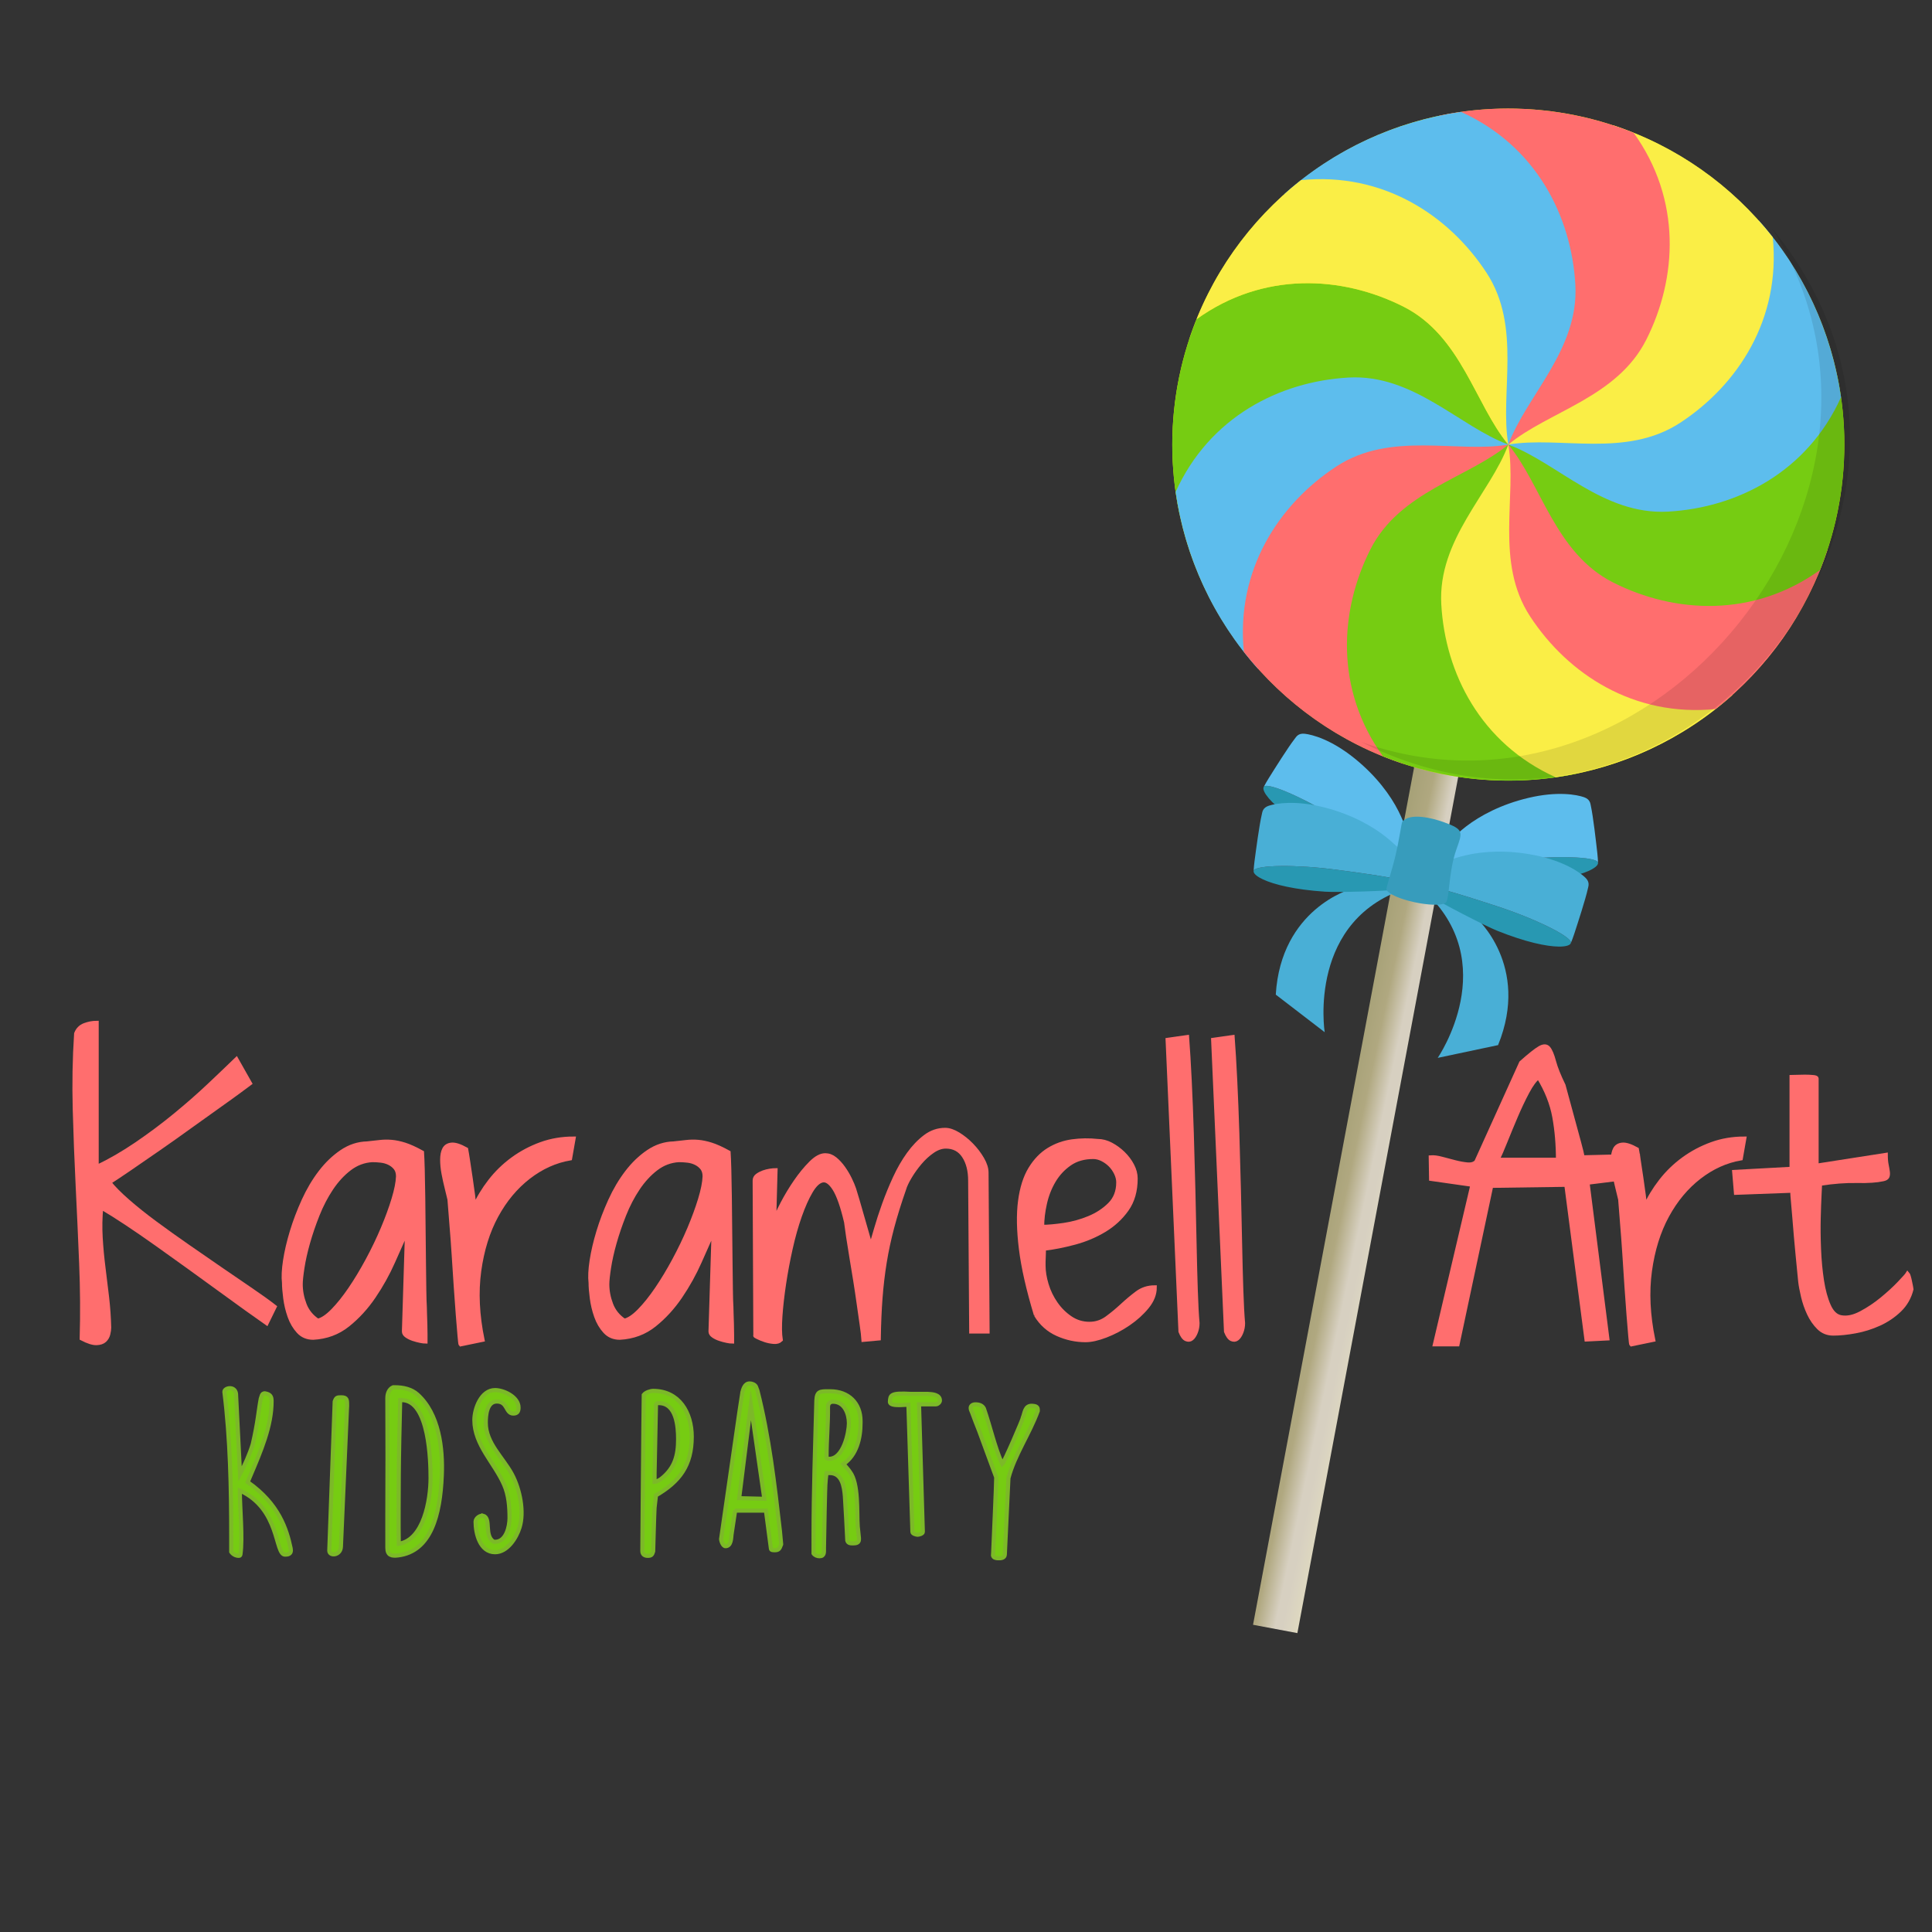 <?xml version="1.0" encoding="UTF-8" standalone="no"?>
<svg
   xmlns:dc="http://purl.org/dc/elements/1.1/"
   xmlns:cc="http://creativecommons.org/ns#"
   xmlns:rdf="http://www.w3.org/1999/02/22-rdf-syntax-ns#"
   xmlns:svg="http://www.w3.org/2000/svg"
   xmlns="http://www.w3.org/2000/svg"
   viewBox="0 0 944.881 944.881"
   height="944.881"
   width="944.881"
   xml:space="preserve"
   id="svg2"
   version="1.1"><rect x="0" y="0" width="944.881" height="944.881" fill="#333333" stroke="none"/><defs
     id="defs6"><clipPath
       id="clipPath18"
       clipPathUnits="userSpaceOnUse"><path
         id="path16"
         d="M 0,708.661 H 708.661 V 0 H 0 Z" /></clipPath><linearGradient
       id="linearGradient132"
       spreadMethod="pad"
       gradientTransform="matrix(6.793,150.124,76.766,362.938,496.398,206.1)"
       gradientUnits="userSpaceOnUse"
       y2="0"
       x2="1"
       y1="0"
       x1="0"><stop
         id="stop120"
         offset="0"
         style="stop-opacity:1;stop-color:#ded8c0" /><stop
         id="stop122"
         offset="0.013"
         style="stop-opacity:1;stop-color:#ded8c0" /><stop
         id="stop124"
         offset="0.244"
         style="stop-opacity:1;stop-color:#d7d0c1" /><stop
         id="stop126"
         offset="0.351"
         style="stop-opacity:1;stop-color:#d7d0c1" /><stop
         id="stop128"
         offset="0.658"
         style="stop-opacity:1;stop-color:#b0a880" /><stop
         id="stop130"
         offset="1"
         style="stop-opacity:1;stop-color:#a5a076" /></linearGradient><clipPath
       id="clipPath142"
       clipPathUnits="userSpaceOnUse"><path
         id="path140"
         d="M 0,708.661 H 708.661 V 0 H 0 Z" /></clipPath><clipPath
       id="clipPath246"
       clipPathUnits="userSpaceOnUse"><path
         id="path244"
         d="m 491.112,635.515 c -32.443,-20.288 -47.618,-54.526 -33.895,-76.474 v 0 c 13.725,-21.945 51.151,-23.289 83.594,-3.001 v 0 c 32.444,20.288 47.618,54.525 33.894,76.471 v 0 c -7.215,11.539 -20.979,17.383 -37.13,17.382 v 0 c -14.567,-10e-4 -31.077,-4.757 -46.463,-14.378" /></clipPath><linearGradient
       id="linearGradient262"
       spreadMethod="pad"
       gradientTransform="matrix(-46.903,81.239,81.239,46.903,539.413,555.157)"
       gradientUnits="userSpaceOnUse"
       y2="0"
       x2="1"
       y1="0"
       x1="0"><stop
         id="stop256"
         offset="0"
         style="stop-opacity:0;stop-color:#ffffff" /><stop
         id="stop258"
         offset="0.988"
         style="stop-opacity:0.5;stop-color:#ffffff" /><stop
         id="stop260"
         offset="1"
         style="stop-opacity:0.5;stop-color:#ffffff" /></linearGradient><mask
       id="mask264"
       height="1"
       width="1"
       y="0"
       x="0"
       maskUnits="userSpaceOnUse"><g
         id="g274"><g
           id="g272"><g
             id="g270"><g
               id="g268"><path
                 id="path266"
                 style="fill:url(#linearGradient262);stroke:none"
                 d="M -32768,32767 H 32767 V -32768 H -32768 Z" /></g></g></g></g></mask><linearGradient
       id="linearGradient286"
       spreadMethod="pad"
       gradientTransform="matrix(-46.903,81.239,81.239,46.903,539.413,555.157)"
       gradientUnits="userSpaceOnUse"
       y2="0"
       x2="1"
       y1="0"
       x1="0"><stop
         id="stop280"
         offset="0"
         style="stop-opacity:1;stop-color:#ffffff" /><stop
         id="stop282"
         offset="0.988"
         style="stop-opacity:1;stop-color:#ffffff" /><stop
         id="stop284"
         offset="1"
         style="stop-opacity:1;stop-color:#ffffff" /></linearGradient><clipPath
       id="clipPath296"
       clipPathUnits="userSpaceOnUse"><path
         id="path294"
         d="M 0,708.661 H 708.661 V 0 H 0 Z" /></clipPath><clipPath
       id="clipPath304"
       clipPathUnits="userSpaceOnUse"><path
         id="path302"
         d="M 499.433,624.964 H 678.734 V 422.851 H 499.433 Z" /></clipPath></defs><g
     transform="matrix(1.333,0,0,-1.333,0,944.881)"
     id="g10"><g
       id="g12"><g
         clip-path="url(#clipPath18)"
         id="g14"><g
           transform="translate(29.982,217.775)"
           id="g20"><path
             id="path22"
             style="fill:#ff6e6e;fill-opacity:1;fill-rule:nonzero;stroke:none"
             d="M 0,0 C 0.255,8.927 0.191,18.087 -0.191,27.483 -0.574,36.876 -1,46.314 -1.467,55.795 c -0.468,9.479 -0.829,18.917 -1.084,28.312 -0.255,9.394 -0.086,18.64 0.51,27.739 0.594,1.53 1.636,2.57 3.125,3.124 1.486,0.552 2.953,0.829 4.4,0.829 V 62.873 c 4.846,2.296 9.734,5.122 14.666,8.481 4.93,3.358 9.648,6.887 14.156,10.585 4.506,3.699 8.672,7.353 12.498,10.968 3.826,3.613 7.142,6.779 9.947,9.501 l 4.975,-8.8 c -0.341,-0.254 -1.575,-1.169 -3.699,-2.741 -2.126,-1.575 -4.782,-3.488 -7.971,-5.74 -3.188,-2.253 -6.695,-4.762 -10.521,-7.524 -3.826,-2.764 -7.61,-5.442 -11.35,-8.034 -3.743,-2.595 -7.228,-4.996 -10.458,-7.206 -3.232,-2.212 -5.783,-3.911 -7.652,-5.101 1.614,-2.041 3.909,-4.358 6.886,-6.95 2.976,-2.595 6.333,-5.273 10.076,-8.035 3.74,-2.764 7.693,-5.591 11.86,-8.481 4.165,-2.892 8.226,-5.697 12.18,-8.417 3.953,-2.722 7.652,-5.251 11.095,-7.588 3.443,-2.34 6.313,-4.4 8.608,-6.186 L 67.847,5.611 c -1.957,1.359 -4.444,3.125 -7.461,5.293 -3.018,2.168 -6.334,4.569 -9.947,7.205 -3.615,2.635 -7.397,5.377 -11.351,8.226 -3.953,2.848 -7.843,5.632 -11.669,8.353 -3.826,2.721 -7.504,5.249 -11.031,7.589 C 12.859,44.614 9.776,46.549 7.142,48.08 6.801,44.337 6.737,40.639 6.95,36.984 7.162,33.328 7.502,29.671 7.971,26.017 8.437,22.36 8.883,18.684 9.31,14.985 9.734,11.287 9.989,7.608 10.075,3.954 10.075,3.357 9.967,2.592 9.756,1.658 9.543,0.721 9.097,-0.064 8.417,-0.702 7.735,-1.339 6.737,-1.678 5.42,-1.722 4.101,-1.764 2.295,-1.19 0,0" /></g><g
           transform="translate(29.982,217.775)"
           id="g24"><path
             id="path26"
             style="fill:none;stroke:#ff6e6e;stroke-width:1.5;stroke-linecap:butt;stroke-linejoin:miter;stroke-miterlimit:10;stroke-dasharray:none;stroke-opacity:1"
             d="M 0,0 C 0.255,8.927 0.191,18.087 -0.191,27.483 -0.574,36.876 -1,46.314 -1.467,55.795 c -0.468,9.479 -0.829,18.917 -1.084,28.312 -0.255,9.394 -0.086,18.64 0.51,27.739 0.594,1.53 1.636,2.57 3.125,3.124 1.486,0.552 2.953,0.829 4.4,0.829 V 62.873 c 4.846,2.296 9.734,5.122 14.666,8.481 4.93,3.358 9.648,6.887 14.156,10.585 4.506,3.699 8.672,7.353 12.498,10.968 3.826,3.613 7.142,6.779 9.947,9.501 l 4.975,-8.8 c -0.341,-0.254 -1.575,-1.169 -3.699,-2.741 -2.126,-1.575 -4.782,-3.488 -7.971,-5.74 -3.188,-2.253 -6.695,-4.762 -10.521,-7.524 -3.826,-2.764 -7.61,-5.442 -11.35,-8.034 -3.743,-2.595 -7.228,-4.996 -10.458,-7.206 -3.232,-2.212 -5.783,-3.911 -7.652,-5.101 1.614,-2.041 3.909,-4.358 6.886,-6.95 2.976,-2.595 6.333,-5.273 10.076,-8.035 3.74,-2.764 7.693,-5.591 11.86,-8.481 4.165,-2.892 8.226,-5.697 12.18,-8.417 3.953,-2.722 7.652,-5.251 11.095,-7.588 3.443,-2.34 6.313,-4.4 8.608,-6.186 L 67.847,5.611 c -1.957,1.359 -4.444,3.125 -7.461,5.293 -3.018,2.168 -6.334,4.569 -9.947,7.205 -3.615,2.635 -7.397,5.377 -11.351,8.226 -3.953,2.848 -7.843,5.632 -11.669,8.353 -3.826,2.721 -7.504,5.249 -11.031,7.589 C 12.859,44.614 9.776,46.549 7.142,48.08 6.801,44.337 6.737,40.639 6.95,36.984 7.162,33.328 7.502,29.671 7.971,26.017 8.437,22.36 8.883,18.684 9.31,14.985 9.734,11.287 9.989,7.608 10.075,3.954 10.075,3.357 9.967,2.592 9.756,1.658 9.543,0.721 9.097,-0.064 8.417,-0.702 7.735,-1.339 6.737,-1.678 5.42,-1.722 4.101,-1.764 2.295,-1.19 0,0 Z" /></g><g
           transform="translate(110.327,237.67)"
           id="g28"><path
             id="path30"
             style="fill:#ff6e6e;fill-opacity:1;fill-rule:nonzero;stroke:none"
             d="m 0,0 c 0,-2.467 0.466,-4.932 1.403,-7.397 0.934,-2.467 2.551,-4.464 4.846,-5.994 1.614,0.339 3.463,1.572 5.547,3.699 2.083,2.124 4.209,4.782 6.377,7.97 2.168,3.188 4.292,6.716 6.377,10.585 2.082,3.868 3.931,7.716 5.548,11.542 1.613,3.826 2.933,7.417 3.953,10.777 1.02,3.357 1.572,6.141 1.658,8.353 0,1.275 -0.299,2.296 -0.893,3.061 -0.596,0.765 -1.361,1.381 -2.295,1.849 -0.937,0.466 -1.957,0.765 -3.061,0.892 -1.106,0.128 -2.168,0.192 -3.189,0.192 -3.06,-0.172 -5.846,-1.212 -8.353,-3.125 -2.509,-1.913 -4.74,-4.336 -6.695,-7.269 C 9.266,32.202 7.588,28.97 6.185,25.442 4.782,21.914 3.613,18.492 2.678,15.176 1.742,11.86 1.062,8.819 0.638,6.058 0.211,3.294 0,1.275 0,0 M 39.025,19.768 C 37.578,16.535 35.878,12.709 33.923,8.29 31.967,3.868 29.607,-0.383 26.845,-4.464 24.082,-8.545 20.893,-12.032 17.28,-14.921 13.666,-17.813 9.438,-19.385 4.591,-19.64 c -2.212,0 -4.017,0.765 -5.42,2.295 -1.403,1.531 -2.487,3.38 -3.252,5.548 -0.765,2.168 -1.297,4.4 -1.594,6.695 -0.299,2.296 -0.447,4.165 -0.447,5.612 -0.255,2.124 -0.127,4.846 0.383,8.162 0.51,3.316 1.339,6.865 2.487,10.649 1.148,3.782 2.592,7.588 4.336,11.414 1.742,3.826 3.782,7.269 6.122,10.33 2.337,3.061 4.951,5.568 7.843,7.525 2.889,1.954 5.993,2.975 9.309,3.06 1.7,0.17 3.253,0.339 4.656,0.511 1.403,0.169 2.847,0.191 4.336,0.063 1.486,-0.127 3.102,-0.468 4.846,-1.02 1.742,-0.554 3.846,-1.51 6.313,-2.87 0.083,-1.191 0.169,-3.273 0.255,-6.249 0.083,-2.977 0.147,-6.356 0.191,-10.138 0.042,-3.784 0.084,-7.78 0.128,-11.989 0.042,-4.208 0.083,-8.183 0.127,-11.924 0.042,-3.742 0.084,-7.099 0.127,-10.075 0.042,-2.977 0.106,-5.059 0.192,-6.249 0,-0.426 0.02,-1.255 0.064,-2.486 0.042,-1.234 0.083,-2.531 0.127,-3.891 0.042,-1.36 0.064,-2.658 0.064,-3.889 v -2.487 c -0.427,0 -1.064,0.086 -1.913,0.255 -0.851,0.171 -1.722,0.403 -2.615,0.702 -0.892,0.296 -1.679,0.679 -2.359,1.148 -0.681,0.466 -1.02,0.998 -1.02,1.593 z" /></g><g
           transform="translate(110.327,237.67)"
           id="g32"><path
             id="path34"
             style="fill:none;stroke:#ff6e6e;stroke-width:1.5;stroke-linecap:butt;stroke-linejoin:miter;stroke-miterlimit:10;stroke-dasharray:none;stroke-opacity:1"
             d="m 0,0 c 0,-2.467 0.466,-4.932 1.403,-7.397 0.934,-2.467 2.551,-4.464 4.846,-5.994 1.614,0.339 3.463,1.572 5.547,3.699 2.083,2.124 4.209,4.782 6.377,7.97 2.168,3.188 4.292,6.716 6.377,10.585 2.082,3.868 3.931,7.716 5.548,11.542 1.613,3.826 2.933,7.417 3.953,10.777 1.02,3.357 1.572,6.141 1.658,8.353 0,1.275 -0.299,2.296 -0.893,3.061 -0.596,0.765 -1.361,1.381 -2.295,1.849 -0.937,0.466 -1.957,0.765 -3.061,0.892 -1.106,0.128 -2.168,0.192 -3.189,0.192 -3.06,-0.172 -5.846,-1.212 -8.353,-3.125 -2.509,-1.913 -4.74,-4.336 -6.695,-7.269 C 9.266,32.202 7.588,28.97 6.185,25.442 4.782,21.914 3.613,18.492 2.678,15.176 1.742,11.86 1.062,8.819 0.638,6.058 0.211,3.294 0,1.275 0,0 Z M 39.025,19.768 C 37.578,16.535 35.878,12.709 33.923,8.29 31.967,3.868 29.607,-0.383 26.845,-4.464 24.082,-8.545 20.893,-12.032 17.28,-14.921 13.666,-17.813 9.438,-19.385 4.591,-19.64 c -2.212,0 -4.017,0.765 -5.42,2.295 -1.403,1.531 -2.487,3.38 -3.252,5.548 -0.765,2.168 -1.297,4.4 -1.594,6.695 -0.299,2.296 -0.447,4.165 -0.447,5.612 -0.255,2.124 -0.127,4.846 0.383,8.162 0.51,3.316 1.339,6.865 2.487,10.649 1.148,3.782 2.592,7.588 4.336,11.414 1.742,3.826 3.782,7.269 6.122,10.33 2.337,3.061 4.951,5.568 7.843,7.525 2.889,1.954 5.993,2.975 9.309,3.06 1.7,0.17 3.253,0.339 4.656,0.511 1.403,0.169 2.847,0.191 4.336,0.063 1.486,-0.127 3.102,-0.468 4.846,-1.02 1.742,-0.554 3.846,-1.51 6.313,-2.87 0.083,-1.191 0.169,-3.273 0.255,-6.249 0.083,-2.977 0.147,-6.356 0.191,-10.138 0.042,-3.784 0.084,-7.78 0.128,-11.989 0.042,-4.208 0.083,-8.183 0.127,-11.924 0.042,-3.742 0.084,-7.099 0.127,-10.075 0.042,-2.977 0.106,-5.059 0.192,-6.249 0,-0.426 0.02,-1.255 0.064,-2.486 0.042,-1.234 0.083,-2.531 0.127,-3.891 0.042,-1.36 0.064,-2.658 0.064,-3.889 v -2.487 c -0.427,0 -1.064,0.086 -1.913,0.255 -0.851,0.171 -1.722,0.403 -2.615,0.702 -0.892,0.296 -1.679,0.679 -2.359,1.148 -0.681,0.466 -1.02,0.998 -1.02,1.593 z" /></g><g
           transform="translate(164.911,268.788)"
           id="g36"><path
             id="path38"
             style="fill:#ff6e6e;fill-opacity:1;fill-rule:nonzero;stroke:none"
             d="m 0,0 c -0.255,1.104 -0.596,2.507 -1.02,4.208 -0.426,1.7 -0.809,3.444 -1.148,5.23 -0.341,1.785 -0.51,3.485 -0.51,5.101 0,1.614 0.255,2.911 0.765,3.89 0.51,0.976 1.403,1.53 2.679,1.657 1.275,0.128 3.06,-0.446 5.356,-1.721 C 6.291,17.514 6.524,16.089 6.823,14.092 7.12,12.094 7.439,9.968 7.78,7.716 8.119,5.462 8.417,3.336 8.672,1.339 8.927,-0.66 9.055,-2.084 9.055,-2.933 c 1.53,3.399 3.485,6.632 5.866,9.692 2.38,3.061 5.143,5.739 8.29,8.035 3.144,2.295 6.588,4.123 10.33,5.484 3.741,1.359 7.736,2.04 11.988,2.04 L 44.254,15.049 C 38.812,14.112 33.732,11.817 29.014,8.162 24.295,4.505 20.361,-0.213 17.217,-5.994 14.071,-11.777 11.966,-18.536 10.904,-26.271 9.84,-34.009 10.245,-42.426 12.116,-51.523 l -8.035,-1.658 c -0.085,0.086 -0.213,1.128 -0.382,3.125 -0.172,1.996 -0.383,4.569 -0.638,7.715 -0.255,3.145 -0.51,6.674 -0.765,10.586 -0.255,3.909 -0.51,7.821 -0.765,11.733 -0.256,3.909 -0.532,7.629 -0.829,11.159 C 0.403,-5.336 0.169,-2.381 0,0" /></g><g
           transform="translate(164.911,268.788)"
           id="g40"><path
             id="path42"
             style="fill:none;stroke:#ff6e6e;stroke-width:1.5;stroke-linecap:butt;stroke-linejoin:miter;stroke-miterlimit:10;stroke-dasharray:none;stroke-opacity:1"
             d="m 0,0 c -0.255,1.104 -0.596,2.507 -1.02,4.208 -0.426,1.7 -0.809,3.444 -1.148,5.23 -0.341,1.785 -0.51,3.485 -0.51,5.101 0,1.614 0.255,2.911 0.765,3.89 0.51,0.976 1.403,1.53 2.679,1.657 1.275,0.128 3.06,-0.446 5.356,-1.721 C 6.291,17.514 6.524,16.089 6.823,14.092 7.12,12.094 7.439,9.968 7.78,7.716 8.119,5.462 8.417,3.336 8.672,1.339 8.927,-0.66 9.055,-2.084 9.055,-2.933 c 1.53,3.399 3.485,6.632 5.866,9.692 2.38,3.061 5.143,5.739 8.29,8.035 3.144,2.295 6.588,4.123 10.33,5.484 3.741,1.359 7.736,2.04 11.988,2.04 L 44.254,15.049 C 38.812,14.112 33.732,11.817 29.014,8.162 24.295,4.505 20.361,-0.213 17.217,-5.994 14.071,-11.777 11.966,-18.536 10.904,-26.271 9.84,-34.009 10.245,-42.426 12.116,-51.523 l -8.035,-1.658 c -0.085,0.086 -0.213,1.128 -0.382,3.125 -0.172,1.996 -0.383,4.569 -0.638,7.715 -0.255,3.145 -0.51,6.674 -0.765,10.586 -0.255,3.909 -0.51,7.821 -0.765,11.733 -0.256,3.909 -0.532,7.629 -0.829,11.159 C 0.403,-5.336 0.169,-2.381 0,0 Z" /></g><g
           transform="translate(222.81,237.67)"
           id="g44"><path
             id="path46"
             style="fill:#ff6e6e;fill-opacity:1;fill-rule:nonzero;stroke:none"
             d="m 0,0 c 0,-2.467 0.466,-4.932 1.403,-7.397 0.934,-2.467 2.551,-4.464 4.846,-5.994 1.614,0.339 3.463,1.572 5.547,3.699 2.083,2.124 4.209,4.782 6.377,7.97 2.168,3.188 4.292,6.716 6.377,10.585 2.082,3.868 3.931,7.716 5.548,11.542 1.613,3.826 2.933,7.417 3.953,10.777 1.02,3.357 1.572,6.141 1.658,8.353 0,1.275 -0.299,2.296 -0.893,3.061 -0.596,0.765 -1.361,1.381 -2.295,1.849 -0.937,0.466 -1.957,0.765 -3.061,0.892 -1.106,0.128 -2.168,0.192 -3.189,0.192 -3.06,-0.172 -5.846,-1.212 -8.353,-3.125 -2.509,-1.913 -4.74,-4.336 -6.695,-7.269 C 9.266,32.202 7.588,28.97 6.185,25.442 4.782,21.914 3.613,18.492 2.678,15.176 1.742,11.86 1.062,8.819 0.638,6.058 0.211,3.294 0,1.275 0,0 M 39.025,19.768 C 37.578,16.535 35.878,12.709 33.923,8.29 31.967,3.868 29.607,-0.383 26.845,-4.464 24.082,-8.545 20.893,-12.032 17.28,-14.921 13.666,-17.813 9.438,-19.385 4.591,-19.64 c -2.212,0 -4.017,0.765 -5.42,2.295 -1.403,1.531 -2.487,3.38 -3.252,5.548 -0.765,2.168 -1.297,4.4 -1.594,6.695 -0.299,2.296 -0.447,4.165 -0.447,5.612 -0.255,2.124 -0.127,4.846 0.383,8.162 0.51,3.316 1.339,6.865 2.487,10.649 1.148,3.782 2.592,7.588 4.336,11.414 1.742,3.826 3.782,7.269 6.122,10.33 2.337,3.061 4.951,5.568 7.843,7.525 2.889,1.954 5.993,2.975 9.309,3.06 1.7,0.17 3.253,0.339 4.656,0.511 1.403,0.169 2.847,0.191 4.336,0.063 1.486,-0.127 3.102,-0.468 4.846,-1.02 1.742,-0.554 3.846,-1.51 6.313,-2.87 0.083,-1.191 0.169,-3.273 0.255,-6.249 0.083,-2.977 0.147,-6.356 0.191,-10.138 0.042,-3.784 0.084,-7.78 0.128,-11.989 0.042,-4.208 0.083,-8.183 0.127,-11.924 0.042,-3.742 0.084,-7.099 0.127,-10.075 0.042,-2.977 0.106,-5.059 0.192,-6.249 0,-0.426 0.02,-1.255 0.064,-2.486 0.042,-1.234 0.083,-2.531 0.127,-3.891 0.042,-1.36 0.064,-2.658 0.064,-3.889 v -2.487 c -0.427,0 -1.064,0.086 -1.913,0.255 -0.851,0.171 -1.722,0.403 -2.615,0.702 -0.892,0.296 -1.679,0.679 -2.359,1.148 -0.681,0.466 -1.02,0.998 -1.02,1.593 z" /></g><g
           transform="translate(222.81,237.67)"
           id="g48"><path
             id="path50"
             style="fill:none;stroke:#ff6e6e;stroke-width:1.5;stroke-linecap:butt;stroke-linejoin:miter;stroke-miterlimit:10;stroke-dasharray:none;stroke-opacity:1"
             d="m 0,0 c 0,-2.467 0.466,-4.932 1.403,-7.397 0.934,-2.467 2.551,-4.464 4.846,-5.994 1.614,0.339 3.463,1.572 5.547,3.699 2.083,2.124 4.209,4.782 6.377,7.97 2.168,3.188 4.292,6.716 6.377,10.585 2.082,3.868 3.931,7.716 5.548,11.542 1.613,3.826 2.933,7.417 3.953,10.777 1.02,3.357 1.572,6.141 1.658,8.353 0,1.275 -0.299,2.296 -0.893,3.061 -0.596,0.765 -1.361,1.381 -2.295,1.849 -0.937,0.466 -1.957,0.765 -3.061,0.892 -1.106,0.128 -2.168,0.192 -3.189,0.192 -3.06,-0.172 -5.846,-1.212 -8.353,-3.125 -2.509,-1.913 -4.74,-4.336 -6.695,-7.269 C 9.266,32.202 7.588,28.97 6.185,25.442 4.782,21.914 3.613,18.492 2.678,15.176 1.742,11.86 1.062,8.819 0.638,6.058 0.211,3.294 0,1.275 0,0 Z M 39.025,19.768 C 37.578,16.535 35.878,12.709 33.923,8.29 31.967,3.868 29.607,-0.383 26.845,-4.464 24.082,-8.545 20.893,-12.032 17.28,-14.921 13.666,-17.813 9.438,-19.385 4.591,-19.64 c -2.212,0 -4.017,0.765 -5.42,2.295 -1.403,1.531 -2.487,3.38 -3.252,5.548 -0.765,2.168 -1.297,4.4 -1.594,6.695 -0.299,2.296 -0.447,4.165 -0.447,5.612 -0.255,2.124 -0.127,4.846 0.383,8.162 0.51,3.316 1.339,6.865 2.487,10.649 1.148,3.782 2.592,7.588 4.336,11.414 1.742,3.826 3.782,7.269 6.122,10.33 2.337,3.061 4.951,5.568 7.843,7.525 2.889,1.954 5.993,2.975 9.309,3.06 1.7,0.17 3.253,0.339 4.656,0.511 1.403,0.169 2.847,0.191 4.336,0.063 1.486,-0.127 3.102,-0.468 4.846,-1.02 1.742,-0.554 3.846,-1.51 6.313,-2.87 0.083,-1.191 0.169,-3.273 0.255,-6.249 0.083,-2.977 0.147,-6.356 0.191,-10.138 0.042,-3.784 0.084,-7.78 0.128,-11.989 0.042,-4.208 0.083,-8.183 0.127,-11.924 0.042,-3.742 0.084,-7.099 0.127,-10.075 0.042,-2.977 0.106,-5.059 0.192,-6.249 0,-0.426 0.02,-1.255 0.064,-2.486 0.042,-1.234 0.083,-2.531 0.127,-3.891 0.042,-1.36 0.064,-2.658 0.064,-3.889 v -2.487 c -0.427,0 -1.064,0.086 -1.913,0.255 -0.851,0.171 -1.722,0.403 -2.615,0.702 -0.892,0.296 -1.679,0.679 -2.359,1.148 -0.681,0.466 -1.02,0.998 -1.02,1.593 z" /></g><g
           transform="translate(287.087,267.322)"
           id="g52"><path
             id="path54"
             style="fill:#ff6e6e;fill-opacity:1;fill-rule:nonzero;stroke:none"
             d="m 0,0 c 1.444,2.762 3.061,5.44 4.846,8.034 1.785,2.593 3.634,4.846 5.548,6.759 1.913,1.914 3.676,2.87 5.292,2.87 1.275,0 2.465,-0.446 3.571,-1.339 1.104,-0.893 2.124,-1.999 3.061,-3.316 0.934,-1.319 1.742,-2.678 2.423,-4.081 0.679,-1.403 1.19,-2.615 1.53,-3.635 0.255,-0.765 0.68,-2.167 1.276,-4.208 0.594,-2.041 1.211,-4.189 1.849,-6.44 0.638,-2.254 1.253,-4.4 1.849,-6.441 0.594,-2.04 0.977,-3.443 1.148,-4.208 0.51,1.699 1.168,3.953 1.977,6.759 0.807,2.806 1.785,5.803 2.933,8.991 1.148,3.188 2.465,6.396 3.953,9.629 1.487,3.23 3.167,6.141 5.038,8.735 1.869,2.593 3.91,4.719 6.122,6.377 2.209,1.658 4.632,2.487 7.269,2.487 1.444,0 3.039,-0.532 4.782,-1.594 1.742,-1.065 3.38,-2.381 4.91,-3.954 1.531,-1.574 2.826,-3.274 3.89,-5.101 1.062,-1.829 1.594,-3.507 1.594,-5.037 l 0.383,-58.283 H 69.25 L 68.867,8.353 c 0,3.655 -0.765,6.652 -2.295,8.991 -1.53,2.338 -3.742,3.507 -6.632,3.507 -1.616,0 -3.252,-0.574 -4.91,-1.722 -1.658,-1.147 -3.188,-2.55 -4.591,-4.208 C 49.036,13.263 47.803,11.542 46.74,9.756 45.676,7.971 44.975,6.482 44.636,5.292 c -1.785,-5.101 -3.252,-9.82 -4.4,-14.156 -1.148,-4.336 -2.062,-8.608 -2.742,-12.817 -0.681,-4.208 -1.191,-8.545 -1.53,-13.008 -0.341,-4.464 -0.554,-9.417 -0.638,-14.857 l -5.611,-0.511 c -0.086,1.359 -0.299,3.189 -0.638,5.484 -0.341,2.296 -0.701,4.824 -1.084,7.589 -0.383,2.761 -0.809,5.611 -1.275,8.544 -0.468,2.933 -0.937,5.781 -1.403,8.545 -0.468,2.762 -0.873,5.292 -1.211,7.588 -0.341,2.295 -0.596,4.123 -0.766,5.484 -1.361,5.781 -2.786,9.84 -4.272,12.179 -1.489,2.337 -2.955,3.358 -4.4,3.061 C 13.219,8.118 11.796,6.779 10.394,4.399 8.991,2.019 7.652,-0.979 6.376,-4.591 5.101,-8.206 3.973,-12.202 2.997,-16.58 2.019,-20.959 1.211,-25.273 0.574,-29.524 c -0.638,-4.252 -1.084,-8.206 -1.34,-11.86 -0.255,-3.657 -0.213,-6.549 0.128,-8.673 -0.596,-0.593 -1.446,-0.849 -2.55,-0.765 -1.106,0.086 -2.168,0.299 -3.189,0.638 -1.02,0.339 -1.913,0.701 -2.678,1.084 -0.765,0.382 -1.064,0.574 -0.893,0.574 l -0.255,56.879 c 0,0.765 0.319,1.381 0.957,1.849 0.638,0.466 1.359,0.849 2.168,1.148 0.807,0.297 1.636,0.51 2.487,0.638 0.848,0.127 1.53,0.191 2.04,0.191 L -3.061,-6.823 C -2.467,-5.038 -1.447,-2.764 0,0" /></g><g
           transform="translate(287.087,267.322)"
           id="g56"><path
             id="path58"
             style="fill:none;stroke:#ff6e6e;stroke-width:1.5;stroke-linecap:butt;stroke-linejoin:miter;stroke-miterlimit:10;stroke-dasharray:none;stroke-opacity:1"
             d="m 0,0 c 1.444,2.762 3.061,5.44 4.846,8.034 1.785,2.593 3.634,4.846 5.548,6.759 1.913,1.914 3.676,2.87 5.292,2.87 1.275,0 2.465,-0.446 3.571,-1.339 1.104,-0.893 2.124,-1.999 3.061,-3.316 0.934,-1.319 1.742,-2.678 2.423,-4.081 0.679,-1.403 1.19,-2.615 1.53,-3.635 0.255,-0.765 0.68,-2.167 1.276,-4.208 0.594,-2.041 1.211,-4.189 1.849,-6.44 0.638,-2.254 1.253,-4.4 1.849,-6.441 0.594,-2.04 0.977,-3.443 1.148,-4.208 0.51,1.699 1.168,3.953 1.977,6.759 0.807,2.806 1.785,5.803 2.933,8.991 1.148,3.188 2.465,6.396 3.953,9.629 1.487,3.23 3.167,6.141 5.038,8.735 1.869,2.593 3.91,4.719 6.122,6.377 2.209,1.658 4.632,2.487 7.269,2.487 1.444,0 3.039,-0.532 4.782,-1.594 1.742,-1.065 3.38,-2.381 4.91,-3.954 1.531,-1.574 2.826,-3.274 3.89,-5.101 1.062,-1.829 1.594,-3.507 1.594,-5.037 l 0.383,-58.283 H 69.25 L 68.867,8.353 c 0,3.655 -0.765,6.652 -2.295,8.991 -1.53,2.338 -3.742,3.507 -6.632,3.507 -1.616,0 -3.252,-0.574 -4.91,-1.722 -1.658,-1.147 -3.188,-2.55 -4.591,-4.208 C 49.036,13.263 47.803,11.542 46.74,9.756 45.676,7.971 44.975,6.482 44.636,5.292 c -1.785,-5.101 -3.252,-9.82 -4.4,-14.156 -1.148,-4.336 -2.062,-8.608 -2.742,-12.817 -0.681,-4.208 -1.191,-8.545 -1.53,-13.008 -0.341,-4.464 -0.554,-9.417 -0.638,-14.857 l -5.611,-0.511 c -0.086,1.359 -0.299,3.189 -0.638,5.484 -0.341,2.296 -0.701,4.824 -1.084,7.589 -0.383,2.761 -0.809,5.611 -1.275,8.544 -0.468,2.933 -0.937,5.781 -1.403,8.545 -0.468,2.762 -0.873,5.292 -1.211,7.588 -0.341,2.295 -0.596,4.123 -0.766,5.484 -1.361,5.781 -2.786,9.84 -4.272,12.179 -1.489,2.337 -2.955,3.358 -4.4,3.061 C 13.219,8.118 11.796,6.779 10.394,4.399 8.991,2.019 7.652,-0.979 6.376,-4.591 5.101,-8.206 3.973,-12.202 2.997,-16.58 2.019,-20.959 1.211,-25.273 0.574,-29.524 c -0.638,-4.252 -1.084,-8.206 -1.34,-11.86 -0.255,-3.657 -0.213,-6.549 0.128,-8.673 -0.596,-0.593 -1.446,-0.849 -2.55,-0.765 -1.106,0.086 -2.168,0.299 -3.189,0.638 -1.02,0.339 -1.913,0.701 -2.678,1.084 -0.765,0.382 -1.064,0.574 -0.893,0.574 l -0.255,56.879 c 0,0.765 0.319,1.381 0.957,1.849 0.638,0.466 1.359,0.849 2.168,1.148 0.807,0.297 1.636,0.51 2.487,0.638 0.848,0.127 1.53,0.191 2.04,0.191 L -3.061,-6.823 C -2.467,-5.038 -1.447,-2.764 0,0 Z" /></g><g
           transform="translate(401.101,284.347)"
           id="g60"><path
             id="path62"
             style="fill:#ff6e6e;fill-opacity:1;fill-rule:nonzero;stroke:none"
             d="m 0,0 c -3.401,0 -6.293,-0.829 -8.672,-2.487 -2.381,-1.658 -4.316,-3.742 -5.803,-6.249 -1.488,-2.509 -2.572,-5.273 -3.252,-8.289 -0.681,-3.019 -1.02,-5.889 -1.02,-8.609 2.124,0 4.782,0.233 7.971,0.701 3.188,0.467 6.269,1.318 9.246,2.551 2.975,1.232 5.504,2.889 7.588,4.974 2.082,2.082 3.125,4.782 3.125,8.098 0,1.104 -0.278,2.232 -0.829,3.38 C 7.799,-4.783 7.098,-3.784 6.249,-2.933 5.398,-2.084 4.42,-1.383 3.316,-0.829 2.21,-0.277 1.104,0 0,0 m -21.042,-57.9 c -2.807,9.266 -4.636,17.323 -5.484,24.168 -0.851,6.842 -0.957,12.689 -0.319,17.535 0.637,4.846 1.89,8.8 3.762,11.861 1.869,3.061 4.123,5.398 6.759,7.014 2.635,1.614 5.504,2.634 8.608,3.061 3.103,0.425 6.228,0.466 9.374,0.127 1.614,0 3.23,-0.426 4.846,-1.275 1.614,-0.851 3.103,-1.935 4.464,-3.252 1.359,-1.319 2.465,-2.786 3.316,-4.4 0.849,-1.616 1.275,-3.232 1.275,-4.846 0,-4.508 -1.084,-8.29 -3.252,-11.35 -2.168,-3.061 -4.91,-5.592 -8.226,-7.589 -3.316,-1.998 -6.95,-3.528 -10.904,-4.591 -3.953,-1.064 -7.716,-1.807 -11.286,-2.231 v -1.212 c 0,-0.554 -0.022,-1.17 -0.064,-1.849 -0.044,-0.682 -0.064,-1.297 -0.064,-1.85 v -1.211 c 0,-2.212 0.383,-4.571 1.148,-7.078 0.765,-2.509 1.891,-4.826 3.38,-6.951 1.486,-2.126 3.271,-3.889 5.356,-5.292 2.082,-1.403 4.399,-2.104 6.95,-2.104 2.38,0 4.528,0.701 6.441,2.104 1.913,1.403 3.762,2.933 5.547,4.591 1.786,1.658 3.613,3.188 5.484,4.591 1.869,1.403 4.037,2.104 6.504,2.104 0,-2.466 -0.936,-4.846 -2.805,-7.141 -1.872,-2.296 -4.145,-4.359 -6.823,-6.186 -2.678,-1.829 -5.465,-3.296 -8.354,-4.4 -2.891,-1.106 -5.356,-1.657 -7.397,-1.657 -3.57,0 -7.014,0.743 -10.33,2.231 -3.316,1.487 -5.952,3.846 -7.906,7.078" /></g><g
           transform="translate(401.101,284.347)"
           id="g64"><path
             id="path66"
             style="fill:none;stroke:#ff6e6e;stroke-width:1.5;stroke-linecap:butt;stroke-linejoin:miter;stroke-miterlimit:10;stroke-dasharray:none;stroke-opacity:1"
             d="m 0,0 c -3.401,0 -6.293,-0.829 -8.672,-2.487 -2.381,-1.658 -4.316,-3.742 -5.803,-6.249 -1.488,-2.509 -2.572,-5.273 -3.252,-8.289 -0.681,-3.019 -1.02,-5.889 -1.02,-8.609 2.124,0 4.782,0.233 7.971,0.701 3.188,0.467 6.269,1.318 9.246,2.551 2.975,1.232 5.504,2.889 7.588,4.974 2.082,2.082 3.125,4.782 3.125,8.098 0,1.104 -0.278,2.232 -0.829,3.38 C 7.799,-4.783 7.098,-3.784 6.249,-2.933 5.398,-2.084 4.42,-1.383 3.316,-0.829 2.21,-0.277 1.104,0 0,0 Z m -21.042,-57.9 c -2.807,9.266 -4.636,17.323 -5.484,24.168 -0.851,6.842 -0.957,12.689 -0.319,17.535 0.637,4.846 1.89,8.8 3.762,11.861 1.869,3.061 4.123,5.398 6.759,7.014 2.635,1.614 5.504,2.634 8.608,3.061 3.103,0.425 6.228,0.466 9.374,0.127 1.614,0 3.23,-0.426 4.846,-1.275 1.614,-0.851 3.103,-1.935 4.464,-3.252 1.359,-1.319 2.465,-2.786 3.316,-4.4 0.849,-1.616 1.275,-3.232 1.275,-4.846 0,-4.508 -1.084,-8.29 -3.252,-11.35 -2.168,-3.061 -4.91,-5.592 -8.226,-7.589 -3.316,-1.998 -6.95,-3.528 -10.904,-4.591 -3.953,-1.064 -7.716,-1.807 -11.286,-2.231 v -1.212 c 0,-0.554 -0.022,-1.17 -0.064,-1.849 -0.044,-0.682 -0.064,-1.297 -0.064,-1.85 v -1.211 c 0,-2.212 0.383,-4.571 1.148,-7.078 0.765,-2.509 1.891,-4.826 3.38,-6.951 1.486,-2.126 3.271,-3.889 5.356,-5.292 2.082,-1.403 4.399,-2.104 6.95,-2.104 2.38,0 4.528,0.701 6.441,2.104 1.913,1.403 3.762,2.933 5.547,4.591 1.786,1.658 3.613,3.188 5.484,4.591 1.869,1.403 4.037,2.104 6.504,2.104 0,-2.466 -0.936,-4.846 -2.805,-7.141 -1.872,-2.296 -4.145,-4.359 -6.823,-6.186 -2.678,-1.829 -5.465,-3.296 -8.354,-4.4 -2.891,-1.106 -5.356,-1.657 -7.397,-1.657 -3.57,0 -7.014,0.743 -10.33,2.231 -3.316,1.487 -5.952,3.846 -7.906,7.078 z" /></g><g
           transform="translate(428.393,327.325)"
           id="g68"><path
             id="path70"
             style="fill:#ff6e6e;fill-opacity:1;fill-rule:nonzero;stroke:none"
             d="m 0,0 7.142,1.02 c 0.338,-4.507 0.657,-9.82 0.956,-15.941 0.297,-6.122 0.552,-12.584 0.766,-19.385 0.211,-6.803 0.402,-13.71 0.574,-20.724 0.169,-7.014 0.318,-13.668 0.446,-19.959 0.127,-6.293 0.275,-11.969 0.446,-17.026 0.17,-5.059 0.383,-9.035 0.638,-11.924 0,-1.192 -0.214,-2.317 -0.638,-3.379 -0.426,-1.065 -0.936,-1.83 -1.53,-2.296 -0.596,-0.467 -1.276,-0.53 -2.041,-0.192 -0.765,0.339 -1.447,1.276 -2.04,2.806 z" /></g><g
           transform="translate(428.393,327.325)"
           id="g72"><path
             id="path74"
             style="fill:none;stroke:#ff6e6e;stroke-width:1.5;stroke-linecap:butt;stroke-linejoin:miter;stroke-miterlimit:10;stroke-dasharray:none;stroke-opacity:1"
             d="m 0,0 7.142,1.02 c 0.338,-4.507 0.657,-9.82 0.956,-15.941 0.297,-6.122 0.552,-12.584 0.766,-19.385 0.211,-6.803 0.402,-13.71 0.574,-20.724 0.169,-7.014 0.318,-13.668 0.446,-19.959 0.127,-6.293 0.275,-11.969 0.446,-17.026 0.17,-5.059 0.383,-9.035 0.638,-11.924 0,-1.192 -0.214,-2.317 -0.638,-3.379 -0.426,-1.065 -0.936,-1.83 -1.53,-2.296 -0.596,-0.467 -1.276,-0.53 -2.041,-0.192 -0.765,0.339 -1.447,1.276 -2.04,2.806 z" /></g><g
           transform="translate(445.099,327.325)"
           id="g76"><path
             id="path78"
             style="fill:#ff6e6e;fill-opacity:1;fill-rule:nonzero;stroke:none"
             d="m 0,0 7.142,1.02 c 0.338,-4.507 0.657,-9.82 0.956,-15.941 0.297,-6.122 0.552,-12.584 0.766,-19.385 0.211,-6.803 0.402,-13.71 0.574,-20.724 0.169,-7.014 0.318,-13.668 0.446,-19.959 0.127,-6.293 0.275,-11.969 0.446,-17.026 0.17,-5.059 0.383,-9.035 0.638,-11.924 0,-1.192 -0.214,-2.317 -0.638,-3.379 -0.426,-1.065 -0.936,-1.83 -1.53,-2.296 -0.596,-0.467 -1.276,-0.53 -2.041,-0.192 -0.765,0.339 -1.447,1.276 -2.04,2.806 z" /></g><g
           transform="translate(445.099,327.325)"
           id="g80"><path
             id="path82"
             style="fill:none;stroke:#ff6e6e;stroke-width:1.5;stroke-linecap:butt;stroke-linejoin:miter;stroke-miterlimit:10;stroke-dasharray:none;stroke-opacity:1"
             d="m 0,0 7.142,1.02 c 0.338,-4.507 0.657,-9.82 0.956,-15.941 0.297,-6.122 0.552,-12.584 0.766,-19.385 0.211,-6.803 0.402,-13.71 0.574,-20.724 0.169,-7.014 0.318,-13.668 0.446,-19.959 0.127,-6.293 0.275,-11.969 0.446,-17.026 0.17,-5.059 0.383,-9.035 0.638,-11.924 0,-1.192 -0.214,-2.317 -0.638,-3.379 -0.426,-1.065 -0.936,-1.83 -1.53,-2.296 -0.596,-0.467 -1.276,-0.53 -2.041,-0.192 -0.765,0.339 -1.447,1.276 -2.04,2.806 z" /></g><g
           transform="translate(564.47,313.68)"
           id="g84"><path
             id="path86"
             style="fill:#ff6e6e;fill-opacity:1;fill-rule:nonzero;stroke:none"
             d="m 0,0 c -1.275,-0.937 -2.637,-2.764 -4.081,-5.484 -1.447,-2.722 -2.85,-5.675 -4.209,-8.864 -1.361,-3.188 -2.636,-6.271 -3.826,-9.246 -1.192,-2.977 -2.168,-5.228 -2.933,-6.759 H 7.142 c 0,5.526 -0.447,10.755 -1.339,15.686 C 4.91,-9.736 2.975,-4.846 0,0 m -17.345,-39.918 -12.37,-58.154 h -8.29 l 13.774,58.537 -15.177,2.168 -0.127,7.907 c 1.104,0.084 2.443,-0.086 4.017,-0.51 1.572,-0.426 3.188,-0.851 4.846,-1.276 1.658,-0.426 3.189,-0.701 4.591,-0.829 1.403,-0.127 2.487,0.192 3.252,0.957 L -6.377,5.229 c 3.145,2.805 5.42,4.611 6.823,5.42 1.403,0.807 2.465,0.785 3.188,-0.064 0.722,-0.851 1.403,-2.467 2.041,-4.846 0.637,-2.382 1.805,-5.315 3.507,-8.8 0.255,-0.937 0.721,-2.658 1.403,-5.165 0.68,-2.509 1.403,-5.165 2.168,-7.971 0.765,-2.805 1.487,-5.464 2.168,-7.97 0.68,-2.509 1.104,-4.273 1.275,-5.293 l 20.278,0.51 v -7.525 l -18.492,-2.295 7.269,-57.134 -7.652,-0.383 -7.396,56.752 z" /></g><g
           transform="translate(564.47,313.68)"
           id="g88"><path
             id="path90"
             style="fill:none;stroke:#ff6e6e;stroke-width:1.5;stroke-linecap:butt;stroke-linejoin:miter;stroke-miterlimit:10;stroke-dasharray:none;stroke-opacity:1"
             d="m 0,0 c -1.275,-0.937 -2.637,-2.764 -4.081,-5.484 -1.447,-2.722 -2.85,-5.675 -4.209,-8.864 -1.361,-3.188 -2.636,-6.271 -3.826,-9.246 -1.192,-2.977 -2.168,-5.228 -2.933,-6.759 H 7.142 c 0,5.526 -0.447,10.755 -1.339,15.686 C 4.91,-9.736 2.975,-4.846 0,0 Z m -17.345,-39.918 -12.37,-58.154 h -8.29 l 13.774,58.537 -15.177,2.168 -0.127,7.907 c 1.104,0.084 2.443,-0.086 4.017,-0.51 1.572,-0.426 3.188,-0.851 4.846,-1.276 1.658,-0.426 3.189,-0.701 4.591,-0.829 1.403,-0.127 2.487,0.192 3.252,0.957 L -6.377,5.229 c 3.145,2.805 5.42,4.611 6.823,5.42 1.403,0.807 2.465,0.785 3.188,-0.064 0.722,-0.851 1.403,-2.467 2.041,-4.846 0.637,-2.382 1.805,-5.315 3.507,-8.8 0.255,-0.937 0.721,-2.658 1.403,-5.165 0.68,-2.509 1.403,-5.165 2.168,-7.971 0.765,-2.805 1.487,-5.464 2.168,-7.97 0.68,-2.509 1.104,-4.273 1.275,-5.293 l 20.278,0.51 v -7.525 l -18.492,-2.295 7.269,-57.134 -7.652,-0.383 -7.396,56.752 z" /></g><g
           transform="translate(594.439,268.788)"
           id="g92"><path
             id="path94"
             style="fill:#ff6e6e;fill-opacity:1;fill-rule:nonzero;stroke:none"
             d="m 0,0 c -0.255,1.104 -0.596,2.507 -1.02,4.208 -0.426,1.7 -0.809,3.444 -1.148,5.23 -0.341,1.785 -0.51,3.485 -0.51,5.101 0,1.614 0.255,2.911 0.765,3.89 0.51,0.976 1.403,1.53 2.679,1.657 1.275,0.128 3.06,-0.446 5.356,-1.721 C 6.291,17.514 6.524,16.089 6.823,14.092 7.12,12.094 7.439,9.968 7.78,7.716 8.119,5.462 8.417,3.336 8.672,1.339 8.927,-0.66 9.055,-2.084 9.055,-2.933 c 1.53,3.399 3.485,6.632 5.866,9.692 2.38,3.061 5.143,5.739 8.29,8.035 3.144,2.295 6.588,4.123 10.33,5.484 3.741,1.359 7.736,2.04 11.988,2.04 L 44.254,15.049 C 38.812,14.112 33.732,11.817 29.014,8.162 24.295,4.505 20.361,-0.213 17.217,-5.994 14.071,-11.777 11.966,-18.536 10.904,-26.271 9.84,-34.009 10.245,-42.426 12.116,-51.523 l -8.035,-1.658 c -0.085,0.086 -0.213,1.128 -0.382,3.125 -0.172,1.996 -0.383,4.569 -0.638,7.715 -0.255,3.145 -0.51,6.674 -0.765,10.586 -0.255,3.909 -0.51,7.821 -0.765,11.733 -0.256,3.909 -0.532,7.629 -0.829,11.159 C 0.403,-5.336 0.169,-2.381 0,0" /></g><g
           transform="translate(594.439,268.788)"
           id="g96"><path
             id="path98"
             style="fill:none;stroke:#ff6e6e;stroke-width:1.5;stroke-linecap:butt;stroke-linejoin:miter;stroke-miterlimit:10;stroke-dasharray:none;stroke-opacity:1"
             d="m 0,0 c -0.255,1.104 -0.596,2.507 -1.02,4.208 -0.426,1.7 -0.809,3.444 -1.148,5.23 -0.341,1.785 -0.51,3.485 -0.51,5.101 0,1.614 0.255,2.911 0.765,3.89 0.51,0.976 1.403,1.53 2.679,1.657 1.275,0.128 3.06,-0.446 5.356,-1.721 C 6.291,17.514 6.524,16.089 6.823,14.092 7.12,12.094 7.439,9.968 7.78,7.716 8.119,5.462 8.417,3.336 8.672,1.339 8.927,-0.66 9.055,-2.084 9.055,-2.933 c 1.53,3.399 3.485,6.632 5.866,9.692 2.38,3.061 5.143,5.739 8.29,8.035 3.144,2.295 6.588,4.123 10.33,5.484 3.741,1.359 7.736,2.04 11.988,2.04 L 44.254,15.049 C 38.812,14.112 33.732,11.817 29.014,8.162 24.295,4.505 20.361,-0.213 17.217,-5.994 14.071,-11.777 11.966,-18.536 10.904,-26.271 9.84,-34.009 10.245,-42.426 12.116,-51.523 l -8.035,-1.658 c -0.085,0.086 -0.213,1.128 -0.382,3.125 -0.172,1.996 -0.383,4.569 -0.638,7.715 -0.255,3.145 -0.51,6.674 -0.765,10.586 -0.255,3.909 -0.51,7.821 -0.765,11.733 -0.256,3.909 -0.532,7.629 -0.829,11.159 C 0.403,-5.336 0.169,-2.381 0,0 Z" /></g><g
           transform="translate(636.908,271.211)"
           id="g100"><path
             id="path102"
             style="fill:#ff6e6e;fill-opacity:1;fill-rule:nonzero;stroke:none"
             d="M 0,0 -0.638,7.652 20.405,8.8 v 33.668 c 0.255,0 0.871,0.02 1.849,0.064 0.977,0.042 1.997,0.064 3.061,0.064 1.062,0 2.041,-0.044 2.934,-0.128 0.892,-0.086 1.338,-0.255 1.338,-0.51 V 9.947 l 25.379,3.954 c 0,-1.447 0.106,-2.678 0.319,-3.698 C 55.497,9.182 55.646,8.31 55.732,7.588 55.815,6.865 55.751,6.291 55.541,5.866 55.327,5.44 54.795,5.143 53.946,4.974 51.651,4.463 48.462,4.25 44.381,4.336 40.3,4.419 35.793,4.081 30.863,3.316 c 0,-0.171 -0.064,-1.467 -0.191,-3.89 -0.128,-2.423 -0.235,-5.378 -0.319,-8.864 -0.086,-3.487 -0.044,-7.269 0.127,-11.35 0.17,-4.081 0.53,-7.907 1.084,-11.478 0.552,-3.571 1.381,-6.611 2.487,-9.118 1.104,-2.509 2.593,-3.934 4.464,-4.273 2.21,-0.426 4.675,0.084 7.397,1.531 2.72,1.444 5.292,3.166 7.715,5.165 2.424,1.997 4.528,3.931 6.313,5.802 1.786,1.869 2.806,3.017 3.061,3.444 0.084,-0.086 0.211,-0.405 0.383,-0.957 0.169,-0.554 0.319,-1.147 0.446,-1.785 0.128,-0.638 0.255,-1.255 0.382,-1.849 0.128,-0.596 0.192,-0.937 0.192,-1.021 -0.765,-3.06 -2.232,-5.633 -4.4,-7.715 -2.168,-2.084 -4.655,-3.763 -7.461,-5.038 -2.805,-1.275 -5.719,-2.19 -8.735,-2.742 -3.019,-0.553 -5.72,-0.829 -8.099,-0.829 -2.126,0 -3.912,0.722 -5.356,2.169 -1.447,1.444 -2.637,3.166 -3.571,5.165 -0.937,1.996 -1.658,4.081 -2.168,6.249 -0.51,2.168 -0.851,3.973 -1.02,5.42 -0.086,0.849 -0.214,2.146 -0.383,3.889 -0.171,1.742 -0.363,3.699 -0.574,5.867 -0.213,2.168 -0.427,4.463 -0.637,6.887 -0.214,2.422 -0.405,4.738 -0.574,6.95 -0.172,2.21 -0.341,4.187 -0.51,5.93 -0.172,1.742 -0.256,3.039 -0.256,3.89 z" /></g><g
           transform="translate(636.908,271.211)"
           id="g104"><path
             id="path106"
             style="fill:none;stroke:#ff6e6e;stroke-width:1.5;stroke-linecap:butt;stroke-linejoin:miter;stroke-miterlimit:10;stroke-dasharray:none;stroke-opacity:1"
             d="M 0,0 -0.638,7.652 20.405,8.8 v 33.668 c 0.255,0 0.871,0.02 1.849,0.064 0.977,0.042 1.997,0.064 3.061,0.064 1.062,0 2.041,-0.044 2.934,-0.128 0.892,-0.086 1.338,-0.255 1.338,-0.51 V 9.947 l 25.379,3.954 c 0,-1.447 0.106,-2.678 0.319,-3.698 C 55.497,9.182 55.646,8.31 55.732,7.588 55.815,6.865 55.751,6.291 55.541,5.866 55.327,5.44 54.795,5.143 53.946,4.974 51.651,4.463 48.462,4.25 44.381,4.336 40.3,4.419 35.793,4.081 30.863,3.316 c 0,-0.171 -0.064,-1.467 -0.191,-3.89 -0.128,-2.423 -0.235,-5.378 -0.319,-8.864 -0.086,-3.487 -0.044,-7.269 0.127,-11.35 0.17,-4.081 0.53,-7.907 1.084,-11.478 0.552,-3.571 1.381,-6.611 2.487,-9.118 1.104,-2.509 2.593,-3.934 4.464,-4.273 2.21,-0.426 4.675,0.084 7.397,1.531 2.72,1.444 5.292,3.166 7.715,5.165 2.424,1.997 4.528,3.931 6.313,5.802 1.786,1.869 2.806,3.017 3.061,3.444 0.084,-0.086 0.211,-0.405 0.383,-0.957 0.169,-0.554 0.319,-1.147 0.446,-1.785 0.128,-0.638 0.255,-1.255 0.382,-1.849 0.128,-0.596 0.192,-0.937 0.192,-1.021 -0.765,-3.06 -2.232,-5.633 -4.4,-7.715 -2.168,-2.084 -4.655,-3.763 -7.461,-5.038 -2.805,-1.275 -5.719,-2.19 -8.735,-2.742 -3.019,-0.553 -5.72,-0.829 -8.099,-0.829 -2.126,0 -3.912,0.722 -5.356,2.169 -1.447,1.444 -2.637,3.166 -3.571,5.165 -0.937,1.996 -1.658,4.081 -2.168,6.249 -0.51,2.168 -0.851,3.973 -1.02,5.42 -0.086,0.849 -0.214,2.146 -0.383,3.889 -0.171,1.742 -0.363,3.699 -0.574,5.867 -0.213,2.168 -0.427,4.463 -0.637,6.887 -0.214,2.422 -0.405,4.738 -0.574,6.95 -0.172,2.21 -0.341,4.187 -0.51,5.93 -0.172,1.742 -0.256,3.039 -0.256,3.89 z" /></g></g></g><g
       id="g108"><g
         id="g110"><g
           id="g116"><g
             id="g118"><path
               id="path134"
               style="fill:url(#linearGradient132);stroke:none"
               d="m 459.731,112.718 16.269,-3.057 63.858,339.946 -16.269,3.056 z" /></g></g></g></g><g
       id="g136"><g
         clip-path="url(#clipPath142)"
         id="g138"><g
           transform="translate(529.654,386.735)"
           id="g144"><path
             id="path146"
             style="fill:#2898b2;fill-opacity:1;fill-rule:nonzero;stroke:none"
             d="m 0,0 c 7.782,-0.915 25.453,-1.767 30.25,-1.54 11.294,0.531 18.863,2.291 22.9,4.083 2.189,0.971 3.344,1.953 3.492,2.755 0.013,0.077 0.015,0.151 0.011,0.224 0.001,0.023 0.001,0.044 0,0.067 C 56.645,5.643 56.625,5.697 56.601,5.75 55.585,7.842 40.937,8.254 26.5,6.62 11.659,4.939 -3.972,3.039 -3.718,0.79 -3.689,0.539 -2.262,0.267 0,0" /></g><g
           transform="translate(556.153,393.355)"
           id="g148"><path
             id="path150"
             style="fill:#5dbded;fill-opacity:1;fill-rule:nonzero;stroke:none"
             d="m 0,0 c 14.437,1.634 29.085,1.223 30.101,-0.87 0.024,-0.053 0.045,-0.107 0.052,-0.161 -0.043,1.103 -0.123,2.308 -0.269,3.603 -0.48,4.239 -1.503,13.271 -2.347,17.163 -0.206,0.943 -0.253,2.478 -2.543,3.269 -2.644,0.913 -9.625,2.276 -20.349,-0.252 -10.114,-2.383 -17.832,-6.596 -22.83,-10.437 -5,-3.842 -4.536,-4.968 -10.057,-5.367 L -31.633,6.676 -30.217,-5.83 C -30.472,-3.581 -14.84,-1.68 0,0" /></g><g
           transform="translate(495.559,382.602)"
           id="g152"><path
             id="path154"
             style="fill:#49afd6;fill-opacity:1;fill-rule:nonzero;stroke:none"
             d="m 0,0 c 0,0 -25.583,-7.167 -27.486,-38.684 l 17.944,-13.785 c 0,0 -6.613,41.938 31.262,53.165 z" /></g><g
           transform="translate(541.553,372.154)"
           id="g156"><path
             id="path158"
             style="fill:#49afd6;fill-opacity:1;fill-rule:nonzero;stroke:none"
             d="m 0,0 c 0,0 19.976,-17.516 8.077,-46.762 l -22.139,-4.68 c 0,0 24.082,34.965 -5.226,61.453 z" /></g><g
           transform="translate(522.483,381.295)"
           id="g160"><path
             id="path162"
             style="fill:#2898b2;fill-opacity:1;fill-rule:nonzero;stroke:none"
             d="m 0,0 c 6.699,-4.063 22.421,-12.176 26.879,-13.961 10.496,-4.207 18.112,-5.748 22.529,-5.795 2.394,-0.026 3.852,0.388 4.32,1.056 0.044,0.065 0.076,0.131 0.103,0.199 0.01,0.021 0.019,0.04 0.028,0.061 0.015,0.052 0.018,0.11 0.018,0.169 -0.054,2.325 -13.21,8.782 -27.021,13.29 C 12.658,-0.348 -2.352,4.414 -3.054,2.262 -3.132,2.022 -1.947,1.182 0,0" /></g><g
           transform="translate(549.339,376.314)"
           id="g164"><path
             id="path166"
             style="fill:#49afd6;fill-opacity:1;fill-rule:nonzero;stroke:none"
             d="m 0,0 c 13.812,-4.508 26.967,-10.965 27.021,-13.29 0,-0.058 -0.003,-0.117 -0.018,-0.168 0.418,1.02 0.846,2.15 1.25,3.389 1.324,4.055 4.144,12.696 4.992,16.589 0.204,0.942 0.799,2.358 -0.956,4.029 -2.026,1.928 -7.811,6.067 -18.616,8.221 -10.191,2.031 -18.961,1.403 -25.102,-0.016 -6.144,-1.42 -6.19,-2.636 -11.379,-0.707 L -26.005,19.208 -29.91,7.244 C -29.208,9.396 -14.198,4.634 0,0" /></g><g
           transform="translate(512.365,390.662)"
           id="g168"><path
             id="path170"
             style="fill:#2898b2;fill-opacity:1;fill-rule:nonzero;stroke:none"
             d="m 0,0 c -7.413,2.537 -23.718,9.402 -27.946,11.68 -9.957,5.358 -16.023,10.216 -18.889,13.575 -1.555,1.822 -2.172,3.206 -1.959,3.994 0.021,0.075 0.051,0.142 0.086,0.206 0.009,0.021 0.019,0.041 0.029,0.061 0.031,0.045 0.073,0.085 0.117,0.122 1.82,1.448 15.209,-4.509 27.522,-12.22 C -8.381,9.492 4.896,1.025 3.694,-0.894 3.56,-1.108 2.155,-0.736 0,0" /></g><g
           transform="translate(491.325,408.08)"
           id="g172"><path
             id="path174"
             style="fill:#5dbded;fill-opacity:1;fill-rule:nonzero;stroke:none"
             d="m 0,0 c -12.313,7.711 -25.703,13.668 -27.522,12.22 -0.045,-0.037 -0.087,-0.077 -0.117,-0.122 0.515,0.975 1.108,2.028 1.799,3.132 2.264,3.616 7.089,11.319 9.532,14.465 0.593,0.762 1.298,2.125 3.705,1.85 2.779,-0.319 9.665,-2.107 18.244,-9.018 8.092,-6.519 13.232,-13.653 16.08,-19.276 2.849,-5.626 1.945,-6.44 6.752,-9.186 l 2.94,-1.71 -6.679,-10.667 C 25.935,-16.393 12.658,-7.926 0,0" /></g><g
           transform="translate(516.481,382.659)"
           id="g176"><path
             id="path178"
             style="fill:#2898b2;fill-opacity:1;fill-rule:nonzero;stroke:none"
             d="m 0,0 c -7.797,-0.77 -25.481,-1.295 -30.273,-0.979 -11.283,0.74 -18.818,2.641 -22.821,4.507 -2.171,1.011 -3.307,2.014 -3.44,2.819 -0.012,0.077 -0.012,0.151 -0.007,0.224 -0.001,0.022 0,0.044 10e-4,0.067 0.009,0.053 0.031,0.107 0.056,0.159 1.054,2.074 15.708,2.214 30.111,0.312 C -11.566,5.155 4.028,2.965 3.731,0.721 3.699,0.471 2.266,0.225 0,0" /></g><g
           transform="translate(490.109,389.768)"
           id="g180"><path
             id="path182"
             style="fill:#49afd6;fill-opacity:1;fill-rule:nonzero;stroke:none"
             d="m 0,0 c -14.404,1.902 -29.058,1.761 -30.112,-0.312 -0.025,-0.052 -0.046,-0.106 -0.055,-0.16 0.063,1.102 0.166,2.305 0.336,3.597 0.559,4.229 1.748,13.241 2.665,17.117 0.223,0.939 0.298,2.472 2.603,3.222 2.66,0.863 9.666,2.096 20.34,-0.629 C 5.846,20.265 13.484,15.91 18.41,11.977 23.337,8.042 22.853,6.925 28.366,6.423 L 31.751,6.089 30.104,-6.388 C 30.4,-4.144 14.807,-1.955 0,0" /></g><g
           transform="translate(508.684,382.503)"
           id="g184"><path
             id="path186"
             style="fill:#379cbc;fill-opacity:1;fill-rule:nonzero;stroke:none"
             d="m 0,0 c 1.362,-3.583 18.346,-7.163 21.661,-4.908 1.581,1.075 0.949,11.007 4.003,19.618 2.272,6.406 2.808,7.265 -4.503,9.933 C 16.784,26.24 8.562,28.259 5.803,24.818 5.511,24.454 4.727,18.375 3.3,12.392 1.873,6.409 -0.197,0.52 0,0" /></g><g
           transform="translate(553.393,422.439)"
           id="g188"><path
             id="path190"
             style="fill:#e1f100;fill-opacity:1;fill-rule:evenodd;stroke:none"
             d="m 0,0 c 67.903,0 123.284,55.382 123.284,123.285 0,67.903 -55.381,123.284 -123.284,123.284 -67.903,0 -123.285,-55.381 -123.285,-123.284 C -123.285,55.382 -67.903,0 0,0" /></g><g
           transform="translate(553.393,545.724)"
           id="g192"><path
             id="path194"
             style="fill:#76cc12;fill-opacity:1;fill-rule:evenodd;stroke:none"
             d="m 0,0 c -12.211,14.708 -17.185,39.869 -38.475,50.614 -22.606,11.407 -51.436,12.976 -75.916,-4.625 -8.975,-22.368 -11.354,-47.209 -6.29,-71.315 17.188,21.402 39.956,38.491 66.001,39.367 C -30.554,14.853 -25.276,-3.814 0,0" /></g><g
           transform="translate(553.393,545.724)"
           id="g196"><path
             id="path198"
             style="fill:#5dbded;fill-opacity:1;fill-rule:evenodd;stroke:none"
             d="m 0,0 c -17.93,6.631 -34.818,25.937 -58.628,24.595 -25.28,-1.423 -51.032,-14.48 -63.434,-41.963 3.414,-23.858 13.774,-46.56 30.212,-64.905 4.185,27.128 15.358,53.312 37.476,67.093 C -33.887,-2.414 -19.983,-15.941 0,0" /></g><g
           transform="translate(553.393,545.724)"
           id="g200"><path
             id="path202"
             style="fill:#ff6e6e;fill-opacity:1;fill-rule:evenodd;stroke:none"
             d="m 0,0 c -18.844,-3.221 -43.122,5.052 -63.071,-8.014 -21.181,-13.872 -36.956,-38.056 -33.953,-68.057 14.885,-18.957 35.208,-33.436 58.616,-41.105 -9.94,25.587 -13.357,53.85 -1.093,76.843 C -28.14,-19.033 -9.335,-23.796 0,0" /></g><g
           transform="translate(553.393,545.724)"
           id="g204"><path
             id="path206"
             style="fill:#76cc12;fill-opacity:1;fill-rule:evenodd;stroke:none"
             d="m 0,0 c -14.708,-12.211 -39.871,-17.185 -50.614,-38.475 -11.407,-22.606 -12.978,-51.435 4.625,-75.916 22.367,-8.975 47.208,-11.353 71.313,-6.29 -21.4,17.188 -38.49,39.957 -39.366,66.001 C -14.853,-30.554 3.813,-25.275 0,0" /></g><g
           transform="translate(553.393,545.724)"
           id="g208"><path
             id="path210"
             style="fill:#faee46;fill-opacity:1;fill-rule:evenodd;stroke:none"
             d="m 0,0 c -6.633,-17.93 -25.937,-34.817 -24.596,-58.628 1.424,-25.28 14.48,-51.032 41.962,-63.432 23.861,3.412 46.562,13.772 64.907,30.211 C 55.144,-87.665 28.96,-76.492 15.179,-54.374 2.413,-33.887 15.941,-19.982 0,0" /></g><g
           transform="translate(553.393,545.724)"
           id="g212"><path
             id="path214"
             style="fill:#ff6e6e;fill-opacity:1;fill-rule:evenodd;stroke:none"
             d="m 0,0 c 3.22,-18.844 -5.053,-43.121 8.013,-63.07 13.874,-21.182 38.056,-36.956 68.057,-33.953 18.957,14.884 33.436,35.207 41.104,58.615 C 91.588,-48.348 63.326,-51.763 40.333,-39.499 19.033,-28.14 23.796,-9.335 0,0" /></g><g
           transform="translate(553.393,545.724)"
           id="g216"><path
             id="path218"
             style="fill:#76cc12;fill-opacity:1;fill-rule:evenodd;stroke:none"
             d="m 0,0 c 12.211,-14.708 17.184,-39.871 38.474,-50.614 22.606,-11.407 51.436,-12.976 75.915,4.625 8.977,22.367 11.354,47.208 6.29,71.314 C 103.491,3.925 80.723,-13.166 54.678,-14.042 30.552,-14.853 25.275,3.815 0,0" /></g><g
           transform="translate(553.393,545.724)"
           id="g220"><path
             id="path222"
             style="fill:#5dbded;fill-opacity:1;fill-rule:evenodd;stroke:none"
             d="m 0,0 c 17.929,-6.632 34.817,-25.936 58.626,-24.596 25.28,1.425 51.033,14.48 63.435,41.963 -3.413,23.86 -13.775,46.561 -30.213,64.906 C 87.664,55.145 76.491,28.96 54.374,15.179 33.885,2.414 19.982,15.941 0,0" /></g><g
           transform="translate(553.393,545.724)"
           id="g224"><path
             id="path226"
             style="fill:#faee46;fill-opacity:1;fill-rule:evenodd;stroke:none"
             d="M 0,0 C 18.843,3.221 43.12,-5.053 63.07,8.013 84.251,21.887 100.025,46.069 97.022,76.071 82.139,95.027 61.814,109.507 38.407,117.175 48.346,91.59 51.762,63.327 39.5,40.333 28.139,19.034 9.334,23.797 0,0" /></g><g
           transform="translate(553.393,545.724)"
           id="g228"><path
             id="path230"
             style="fill:#ff6e6e;fill-opacity:1;fill-rule:evenodd;stroke:none"
             d="M 0,0 C 14.708,12.212 39.869,17.184 50.615,38.475 62.021,61.08 63.588,89.911 45.989,114.39 23.62,123.367 -1.22,125.744 -25.326,120.68 -3.926,103.491 13.164,80.724 14.041,54.678 14.853,30.553 -3.814,25.275 0,0" /></g><g
           transform="translate(553.393,545.724)"
           id="g232"><path
             id="path234"
             style="fill:#5dbded;fill-opacity:1;fill-rule:evenodd;stroke:none"
             d="M 0,0 C 6.631,17.929 25.937,34.817 24.595,58.627 23.171,83.908 10.115,109.66 -17.368,122.06 -41.228,118.649 -63.929,108.287 -82.273,91.851 -55.146,87.666 -28.961,76.491 -15.18,54.374 -2.414,33.886 -15.942,19.983 0,0" /></g><g
           transform="translate(553.393,545.724)"
           id="g236"><path
             id="path238"
             style="fill:#faee46;fill-opacity:1;fill-rule:evenodd;stroke:none"
             d="M 0,0 C -3.221,18.843 5.052,43.12 -8.014,63.071 -21.888,84.251 -46.07,100.025 -76.071,97.023 -95.028,82.14 -109.507,61.815 -117.176,38.407 l 0.03,0.012 c 0.836,2.551 1.754,5.077 2.755,7.57 24.48,17.601 53.31,16.032 75.916,4.625 C -17.185,39.869 -12.211,14.708 0,0" /></g></g></g><g
       id="g240"><g
         clip-path="url(#clipPath246)"
         id="g242"><g
           id="g248"><g
             id="g250" /><g
             mask="url(#mask264)"
             id="g276"><g
               id="g278"><path
                 id="path288"
                 style="fill:url(#linearGradient286);stroke:none"
                 d="m 491.112,635.515 c -32.443,-20.288 -47.618,-54.526 -33.895,-76.474 v 0 c 13.725,-21.945 51.151,-23.289 83.594,-3.001 v 0 c 32.444,20.288 47.618,54.525 33.894,76.471 v 0 c -7.215,11.539 -20.979,17.383 -37.13,17.382 v 0 c -14.567,-10e-4 -31.077,-4.757 -46.463,-14.378" /></g></g></g></g></g><g
       id="g290"><g
         clip-path="url(#clipPath296)"
         id="g292"><g
           id="g298"><g
             id="g300" /><g
             id="g312"><g
               style="opacity:0.1"
               id="g310"
               clip-path="url(#clipPath304)"><g
                 id="g308"
                 transform="translate(650.2,624.964)"><path
                   id="path306"
                   style="fill:#000000;fill-opacity:1;fill-rule:evenodd;stroke:none"
                   d="M 0,0 C 84.076,-102.191 -33.138,-247.675 -150.768,-188.35 -43.129,-226.505 60.855,-96.564 0,0" /></g></g></g></g><g
           transform="translate(84.829,145.084)"
           id="g314"><path
             id="path316"
             style="fill:#76cc12;fill-opacity:1;fill-rule:nonzero;stroke:none"
             d="m 0,0 c 0,17.622 -0.369,36.054 -2.507,53.086 -0.074,1.475 3.834,2.359 4.277,-0.664 L 3.244,22.93 c 1.696,3.171 3.613,7.521 4.645,10.912 1.917,8.258 2.138,12.534 2.949,16.737 0.295,0.664 0.295,1.991 1.475,1.991 2.138,-0.369 2.507,-1.254 2.507,-2.949 0,-9.069 -3.908,-18.212 -7.963,-27.723 L 6.046,19.981 C 17.548,11.944 20.35,2.581 21.824,-4.35 c 0.443,-2.212 -1.179,-2.286 -2.064,-2.286 -3.834,0 -1.696,16.737 -16.59,23.52 0,-6.488 1.106,-17.4 0.222,-23.446 C 3.318,-7.004 3.097,-7.078 2.728,-7.078 1.696,-7.078 0.59,-6.488 0,-5.604 Z" /></g><g
           transform="translate(84.829,145.084)"
           id="g318"><path
             id="path320"
             style="fill:none;stroke:#7cb928;stroke-width:1.5;stroke-linecap:butt;stroke-linejoin:miter;stroke-miterlimit:10;stroke-dasharray:none;stroke-opacity:1"
             d="m 0,0 c 0,17.622 -0.369,36.054 -2.507,53.086 -0.074,1.475 3.834,2.359 4.277,-0.664 L 3.244,22.93 c 1.696,3.171 3.613,7.521 4.645,10.912 1.917,8.258 2.138,12.534 2.949,16.737 0.295,0.664 0.295,1.991 1.475,1.991 2.138,-0.369 2.507,-1.254 2.507,-2.949 0,-9.069 -3.908,-18.212 -7.963,-27.723 L 6.046,19.981 C 17.548,11.944 20.35,2.581 21.824,-4.35 c 0.443,-2.212 -1.179,-2.286 -2.064,-2.286 -3.834,0 -1.696,16.737 -16.59,23.52 0,-6.488 1.106,-17.4 0.222,-23.446 C 3.318,-7.004 3.097,-7.078 2.728,-7.078 1.696,-7.078 0.59,-6.488 0,-5.604 Z" /></g><g
           transform="translate(122.796,194.631)"
           id="g322"><path
             id="path324"
             style="fill:#76cc12;fill-opacity:1;fill-rule:nonzero;stroke:none"
             d="m 0,0 c 0.516,1.475 0.885,1.548 2.433,1.548 2.138,0 2.138,-0.958 2.138,-3.096 0,-0.222 -0.073,-1.18 -0.073,-1.327 L 2.286,-53.307 c -0.148,-3.244 -4.277,-3.539 -4.277,-1.401 z" /></g><g
           transform="translate(122.796,194.631)"
           id="g326"><path
             id="path328"
             style="fill:none;stroke:#7cb928;stroke-width:1.5;stroke-linecap:butt;stroke-linejoin:miter;stroke-miterlimit:10;stroke-dasharray:none;stroke-opacity:1"
             d="m 0,0 c 0.516,1.475 0.885,1.548 2.433,1.548 2.138,0 2.138,-0.958 2.138,-3.096 0,-0.222 -0.073,-1.18 -0.073,-1.327 L 2.286,-53.307 c -0.148,-3.244 -4.277,-3.539 -4.277,-1.401 z" /></g><g
           transform="translate(146.314,167.719)"
           id="g330"><path
             id="path332"
             style="fill:#76cc12;fill-opacity:1;fill-rule:nonzero;stroke:none"
             d="m 0,0 c 0,-6.562 -0.147,-17.769 0,-25.29 9.143,1.401 11.649,16 11.649,24.11 0,5.825 -0.368,28.608 -10.617,28.608 H 0.516 C 0.369,23.299 0,4.055 0,0 m -4.203,-14.23 c 0.074,6.341 0.074,35.833 0,42.1 v 0.295 c 0,1.622 0.59,3.318 2.139,3.981 h 0.663 c 2.949,0 6.046,-0.663 8.258,-2.654 7.889,-7.078 9.364,-19.76 8.921,-29.787 -0.59,-14.23 -3.907,-27.796 -16.073,-29.271 -2.359,-0.295 -3.908,0.074 -3.908,2.802 z" /></g><g
           transform="translate(146.314,167.719)"
           id="g334"><path
             id="path336"
             style="fill:none;stroke:#7cb928;stroke-width:1.5;stroke-linecap:butt;stroke-linejoin:miter;stroke-miterlimit:10;stroke-dasharray:none;stroke-opacity:1"
             d="m 0,0 c 0,-6.562 -0.147,-17.769 0,-25.29 9.143,1.401 11.649,16 11.649,24.11 0,5.825 -0.368,28.608 -10.617,28.608 H 0.516 C 0.369,23.299 0,4.055 0,0 Z m -4.203,-14.23 c 0.074,6.341 0.074,35.833 0,42.1 v 0.295 c 0,1.622 0.59,3.318 2.139,3.981 h 0.663 c 2.949,0 6.046,-0.663 8.258,-2.654 7.889,-7.078 9.364,-19.76 8.921,-29.787 -0.59,-14.23 -3.907,-27.796 -16.073,-29.271 -2.359,-0.295 -3.908,0.074 -3.908,2.802 z" /></g><g
           transform="translate(177.352,152.678)"
           id="g338"><path
             id="path340"
             style="fill:#76cc12;fill-opacity:1;fill-rule:nonzero;stroke:none"
             d="m 0,0 c 2.949,-0.885 0.147,-7.373 3.834,-9.511 h 0.442 c 4.129,0 5.309,5.677 5.309,8.7 0,4.055 -0.295,8.405 -1.991,12.239 -3.465,7.963 -10.912,14.599 -10.912,23.741 0,4.129 2.507,10.986 7.594,10.986 3.245,0 8.627,-2.58 8.627,-6.414 0,-1.401 -0.443,-2.212 -1.917,-2.212 -2.876,0 -1.991,4.424 -6.046,4.424 -3.76,0 -4.055,-5.235 -4.055,-7.816 0,-7.447 6.267,-12.681 9.585,-18.875 3.023,-5.677 4.571,-13.935 2.801,-19.538 -1.179,-3.834 -4.497,-9.069 -8.995,-9.069 -5.456,0 -7.151,6.783 -7.151,11.207 0,1.253 1.695,2.507 2.875,2.138" /></g><g
           transform="translate(177.352,152.678)"
           id="g342"><path
             id="path344"
             style="fill:none;stroke:#7cb928;stroke-width:1.5;stroke-linecap:butt;stroke-linejoin:miter;stroke-miterlimit:10;stroke-dasharray:none;stroke-opacity:1"
             d="m 0,0 c 2.949,-0.885 0.147,-7.373 3.834,-9.511 h 0.442 c 4.129,0 5.309,5.677 5.309,8.7 0,4.055 -0.295,8.405 -1.991,12.239 -3.465,7.963 -10.912,14.599 -10.912,23.741 0,4.129 2.507,10.986 7.594,10.986 3.245,0 8.627,-2.58 8.627,-6.414 0,-1.401 -0.443,-2.212 -1.917,-2.212 -2.876,0 -1.991,4.424 -6.046,4.424 -3.76,0 -4.055,-5.235 -4.055,-7.816 0,-7.447 6.267,-12.681 9.585,-18.875 3.023,-5.677 4.571,-13.935 2.801,-19.538 -1.179,-3.834 -4.497,-9.069 -8.995,-9.069 -5.456,0 -7.151,6.783 -7.151,11.207 0,1.253 1.695,2.507 2.875,2.138 z" /></g><g
           transform="translate(240.164,168.309)"
           id="g346"><path
             id="path348"
             style="fill:#76cc12;fill-opacity:1;fill-rule:nonzero;stroke:none"
             d="m 0,0 v -3.17 c 0.811,0 2.359,1.032 2.507,1.179 4.94,3.908 6.119,8.553 6.119,14.525 0,4.571 -0.589,13.198 -7.078,13.198 -0.442,0 -0.811,0 -1.032,-0.59 z m -4.498,-28.239 c 0.074,8.553 0.369,48.367 0.517,56.994 0.663,0.885 2.433,1.474 3.465,1.474 9.511,0 14.156,-7.962 14.156,-16.81 C 13.64,2.875 9.216,-3.023 0.516,-8.11 L 0,-12.608 c -0.147,-2.433 -0.442,-13.714 -0.516,-16.073 -0.369,-1.254 -0.737,-1.622 -1.991,-1.622 -1.032,0 -1.991,0.442 -1.991,1.769 z" /></g><g
           transform="translate(240.164,168.309)"
           id="g350"><path
             id="path352"
             style="fill:none;stroke:#7cb928;stroke-width:1.5;stroke-linecap:butt;stroke-linejoin:miter;stroke-miterlimit:10;stroke-dasharray:none;stroke-opacity:1"
             d="m 0,0 v -3.17 c 0.811,0 2.359,1.032 2.507,1.179 4.94,3.908 6.119,8.553 6.119,14.525 0,4.571 -0.589,13.198 -7.078,13.198 -0.442,0 -0.811,0 -1.032,-0.59 z m -4.498,-28.239 c 0.074,8.553 0.369,48.367 0.517,56.994 0.663,0.885 2.433,1.474 3.465,1.474 9.511,0 14.156,-7.962 14.156,-16.81 C 13.64,2.875 9.216,-3.023 0.516,-8.11 L 0,-12.608 c -0.147,-2.433 -0.442,-13.714 -0.516,-16.073 -0.369,-1.254 -0.737,-1.622 -1.991,-1.622 -1.032,0 -1.991,0.442 -1.991,1.769 z" /></g><g
           transform="translate(271.202,159.166)"
           id="g354"><path
             id="path356"
             style="fill:#76cc12;fill-opacity:1;fill-rule:nonzero;stroke:none"
             d="m 0,0 9.216,-0.221 -4.94,34.432 z m -1.106,-4.571 -0.442,-0.443 -1.254,-8.331 c -0.147,-1.106 -0.073,-4.277 -2.212,-4.277 -0.958,0 -1.622,1.917 -1.622,2.655 7.668,53.454 7.742,53.602 7.742,53.602 0.369,1.401 0.885,3.465 2.728,3.465 0.811,0 1.843,-0.369 2.286,-1.106 l 0.589,-1.548 c 4.277,-16.884 6.268,-34.211 8.258,-51.612 l 0.443,-4.792 c 0,-0.074 -0.074,-0.074 -0.074,-0.147 -0.516,-1.401 -0.811,-1.991 -2.212,-1.991 h -0.221 c -0.443,0 -1.18,0 -1.254,0.516 L 9.806,-4.571 Z" /></g><g
           transform="translate(271.202,159.166)"
           id="g358"><path
             id="path360"
             style="fill:none;stroke:#7cb928;stroke-width:1.5;stroke-linecap:butt;stroke-linejoin:miter;stroke-miterlimit:10;stroke-dasharray:none;stroke-opacity:1"
             d="m 0,0 9.216,-0.221 -4.94,34.432 z m -1.106,-4.571 -0.442,-0.443 -1.254,-8.331 c -0.147,-1.106 -0.073,-4.277 -2.212,-4.277 -0.958,0 -1.622,1.917 -1.622,2.655 7.668,53.454 7.742,53.602 7.742,53.602 0.369,1.401 0.885,3.465 2.728,3.465 0.811,0 1.843,-0.369 2.286,-1.106 l 0.589,-1.548 c 4.277,-16.884 6.268,-34.211 8.258,-51.612 l 0.443,-4.792 c 0,-0.074 -0.074,-0.074 -0.074,-0.147 -0.516,-1.401 -0.811,-1.991 -2.212,-1.991 h -0.221 c -0.443,0 -1.18,0 -1.254,0.516 L 9.806,-4.571 Z" /></g><g
           transform="translate(304.23,173.618)"
           id="g362"><path
             id="path364"
             style="fill:#76cc12;fill-opacity:1;fill-rule:nonzero;stroke:none"
             d="m 0,0 c 5.235,0 7.226,9.659 7.226,13.05 0,3.466 -1.622,7.889 -5.825,7.889 -1.106,0 -1.843,-0.663 -1.843,-1.917 C -0.369,12.608 -0.958,7.226 -0.958,0.664 -0.958,0.074 -0.442,0 0,0 m -5.751,-28.534 c 0,16.59 0.59,33.326 1.032,49.916 0.148,3.391 1.401,3.391 4.35,3.391 h 0.738 c 6.783,0 11.133,-4.423 11.133,-10.912 V 13.05 c 0,-5.382 -1.401,-11.649 -6.267,-14.967 0.369,-0.369 2.064,-2.359 2.359,-2.875 3.318,-4.351 2.507,-14.894 2.876,-19.981 0,-0.443 0.442,-3.834 0.442,-4.277 v -0.59 c 0,-1.253 -1.18,-1.401 -2.138,-1.401 H 8.7 c -0.811,0 -1.769,0 -2.064,1.033 -0.074,2.433 -0.738,13.714 -0.885,16.22 -0.295,3.613 -1.032,8.553 -5.53,8.553 h -1.179 c -0.148,-0.663 -0.443,-3.613 -0.443,-4.276 -0.074,-0.664 -0.442,-17.032 -0.516,-23.299 0,-1.401 0.221,-2.949 -1.622,-2.949 -0.811,0 -1.696,0.295 -2.212,1.032 z" /></g><g
           transform="translate(304.23,173.618)"
           id="g366"><path
             id="path368"
             style="fill:none;stroke:#7cb928;stroke-width:1.5;stroke-linecap:butt;stroke-linejoin:miter;stroke-miterlimit:10;stroke-dasharray:none;stroke-opacity:1"
             d="m 0,0 c 5.235,0 7.226,9.659 7.226,13.05 0,3.466 -1.622,7.889 -5.825,7.889 -1.106,0 -1.843,-0.663 -1.843,-1.917 C -0.369,12.608 -0.958,7.226 -0.958,0.664 -0.958,0.074 -0.442,0 0,0 Z m -5.751,-28.534 c 0,16.59 0.59,33.326 1.032,49.916 0.148,3.391 1.401,3.391 4.35,3.391 h 0.738 c 6.783,0 11.133,-4.423 11.133,-10.912 V 13.05 c 0,-5.382 -1.401,-11.649 -6.267,-14.967 0.369,-0.369 2.064,-2.359 2.359,-2.875 3.318,-4.351 2.507,-14.894 2.876,-19.981 0,-0.443 0.442,-3.834 0.442,-4.277 v -0.59 c 0,-1.253 -1.18,-1.401 -2.138,-1.401 H 8.7 c -0.811,0 -1.769,0 -2.064,1.033 -0.074,2.433 -0.738,13.714 -0.885,16.22 -0.295,3.613 -1.032,8.553 -5.53,8.553 h -1.179 c -0.148,-0.663 -0.443,-3.613 -0.443,-4.276 -0.074,-0.664 -0.442,-17.032 -0.516,-23.299 0,-1.401 0.221,-2.949 -1.622,-2.949 -0.811,0 -1.696,0.295 -2.212,1.032 z" /></g><g
           transform="translate(333.278,193.451)"
           id="g370"><path
             id="path372"
             style="fill:#76cc12;fill-opacity:1;fill-rule:nonzero;stroke:none"
             d="m 0,0 c -4.571,-0.295 -6.636,-0.221 -6.783,1.032 0.147,2.507 0.147,3.392 7.815,2.949 h 6.194 c 1.622,-0.073 4.35,-0.294 4.35,-2.433 0,-0.663 -0.811,-1.401 -1.475,-1.401 H 3.908 l 1.401,-46.818 c 0,-0.664 -1.475,-1.033 -1.917,-1.033 -0.443,0 -1.917,0.369 -1.917,1.033 z" /></g><g
           transform="translate(333.278,193.451)"
           id="g374"><path
             id="path376"
             style="fill:none;stroke:#7cb928;stroke-width:1.5;stroke-linecap:butt;stroke-linejoin:miter;stroke-miterlimit:10;stroke-dasharray:none;stroke-opacity:1"
             d="m 0,0 c -4.571,-0.295 -6.636,-0.221 -6.783,1.032 0.147,2.507 0.147,3.392 7.815,2.949 h 6.194 c 1.622,-0.073 4.35,-0.294 4.35,-2.433 0,-0.663 -0.811,-1.401 -1.475,-1.401 H 3.908 l 1.401,-46.818 c 0,-0.664 -1.475,-1.033 -1.917,-1.033 -0.443,0 -1.917,0.369 -1.917,1.033 z" /></g><g
           transform="translate(364.39,139.259)"
           id="g378"><path
             id="path380"
             style="fill:#76cc12;fill-opacity:1;fill-rule:nonzero;stroke:none"
             d="m 0,0 c 0.221,5.53 1.106,24.626 1.106,27.575 l -6.267,17.032 c -0.295,0.664 -2.36,6.046 -2.581,6.709 -0.368,0.811 -0.516,1.18 -0.516,1.77 0.074,0.811 0.811,1.253 1.77,1.253 1.253,0 2.507,-0.368 3.096,-1.548 2.286,-6.562 3.908,-14.083 6.71,-20.35 0.737,0.59 7.815,17.032 7.594,17.106 0.664,1.696 0.664,4.276 3.244,4.276 1.18,-0.073 2.212,-0.221 2.212,-1.401 V 51.906 C 13.345,43.575 7.815,35.686 5.604,27.28 L 4.276,-0.811 C 4.203,-1.991 2.949,-2.212 1.77,-2.138 H 1.622 C 0.958,-2.064 0.147,-1.991 -0.074,-1.106 -0.074,-0.811 0,-0.516 0,0" /></g><g
           transform="translate(364.39,139.259)"
           id="g382"><path
             id="path384"
             style="fill:none;stroke:#7cb928;stroke-width:1.5;stroke-linecap:butt;stroke-linejoin:miter;stroke-miterlimit:10;stroke-dasharray:none;stroke-opacity:1"
             d="m 0,0 c 0.221,5.53 1.106,24.626 1.106,27.575 l -6.267,17.032 c -0.295,0.664 -2.36,6.046 -2.581,6.709 -0.368,0.811 -0.516,1.18 -0.516,1.77 0.074,0.811 0.811,1.253 1.77,1.253 1.253,0 2.507,-0.368 3.096,-1.548 2.286,-6.562 3.908,-14.083 6.71,-20.35 0.737,0.59 7.815,17.032 7.594,17.106 0.664,1.696 0.664,4.276 3.244,4.276 1.18,-0.073 2.212,-0.221 2.212,-1.401 V 51.906 C 13.345,43.575 7.815,35.686 5.604,27.28 L 4.276,-0.811 C 4.203,-1.991 2.949,-2.212 1.77,-2.138 H 1.622 C 0.958,-2.064 0.147,-1.991 -0.074,-1.106 -0.074,-0.811 0,-0.516 0,0 Z" /></g></g></g></g></svg>